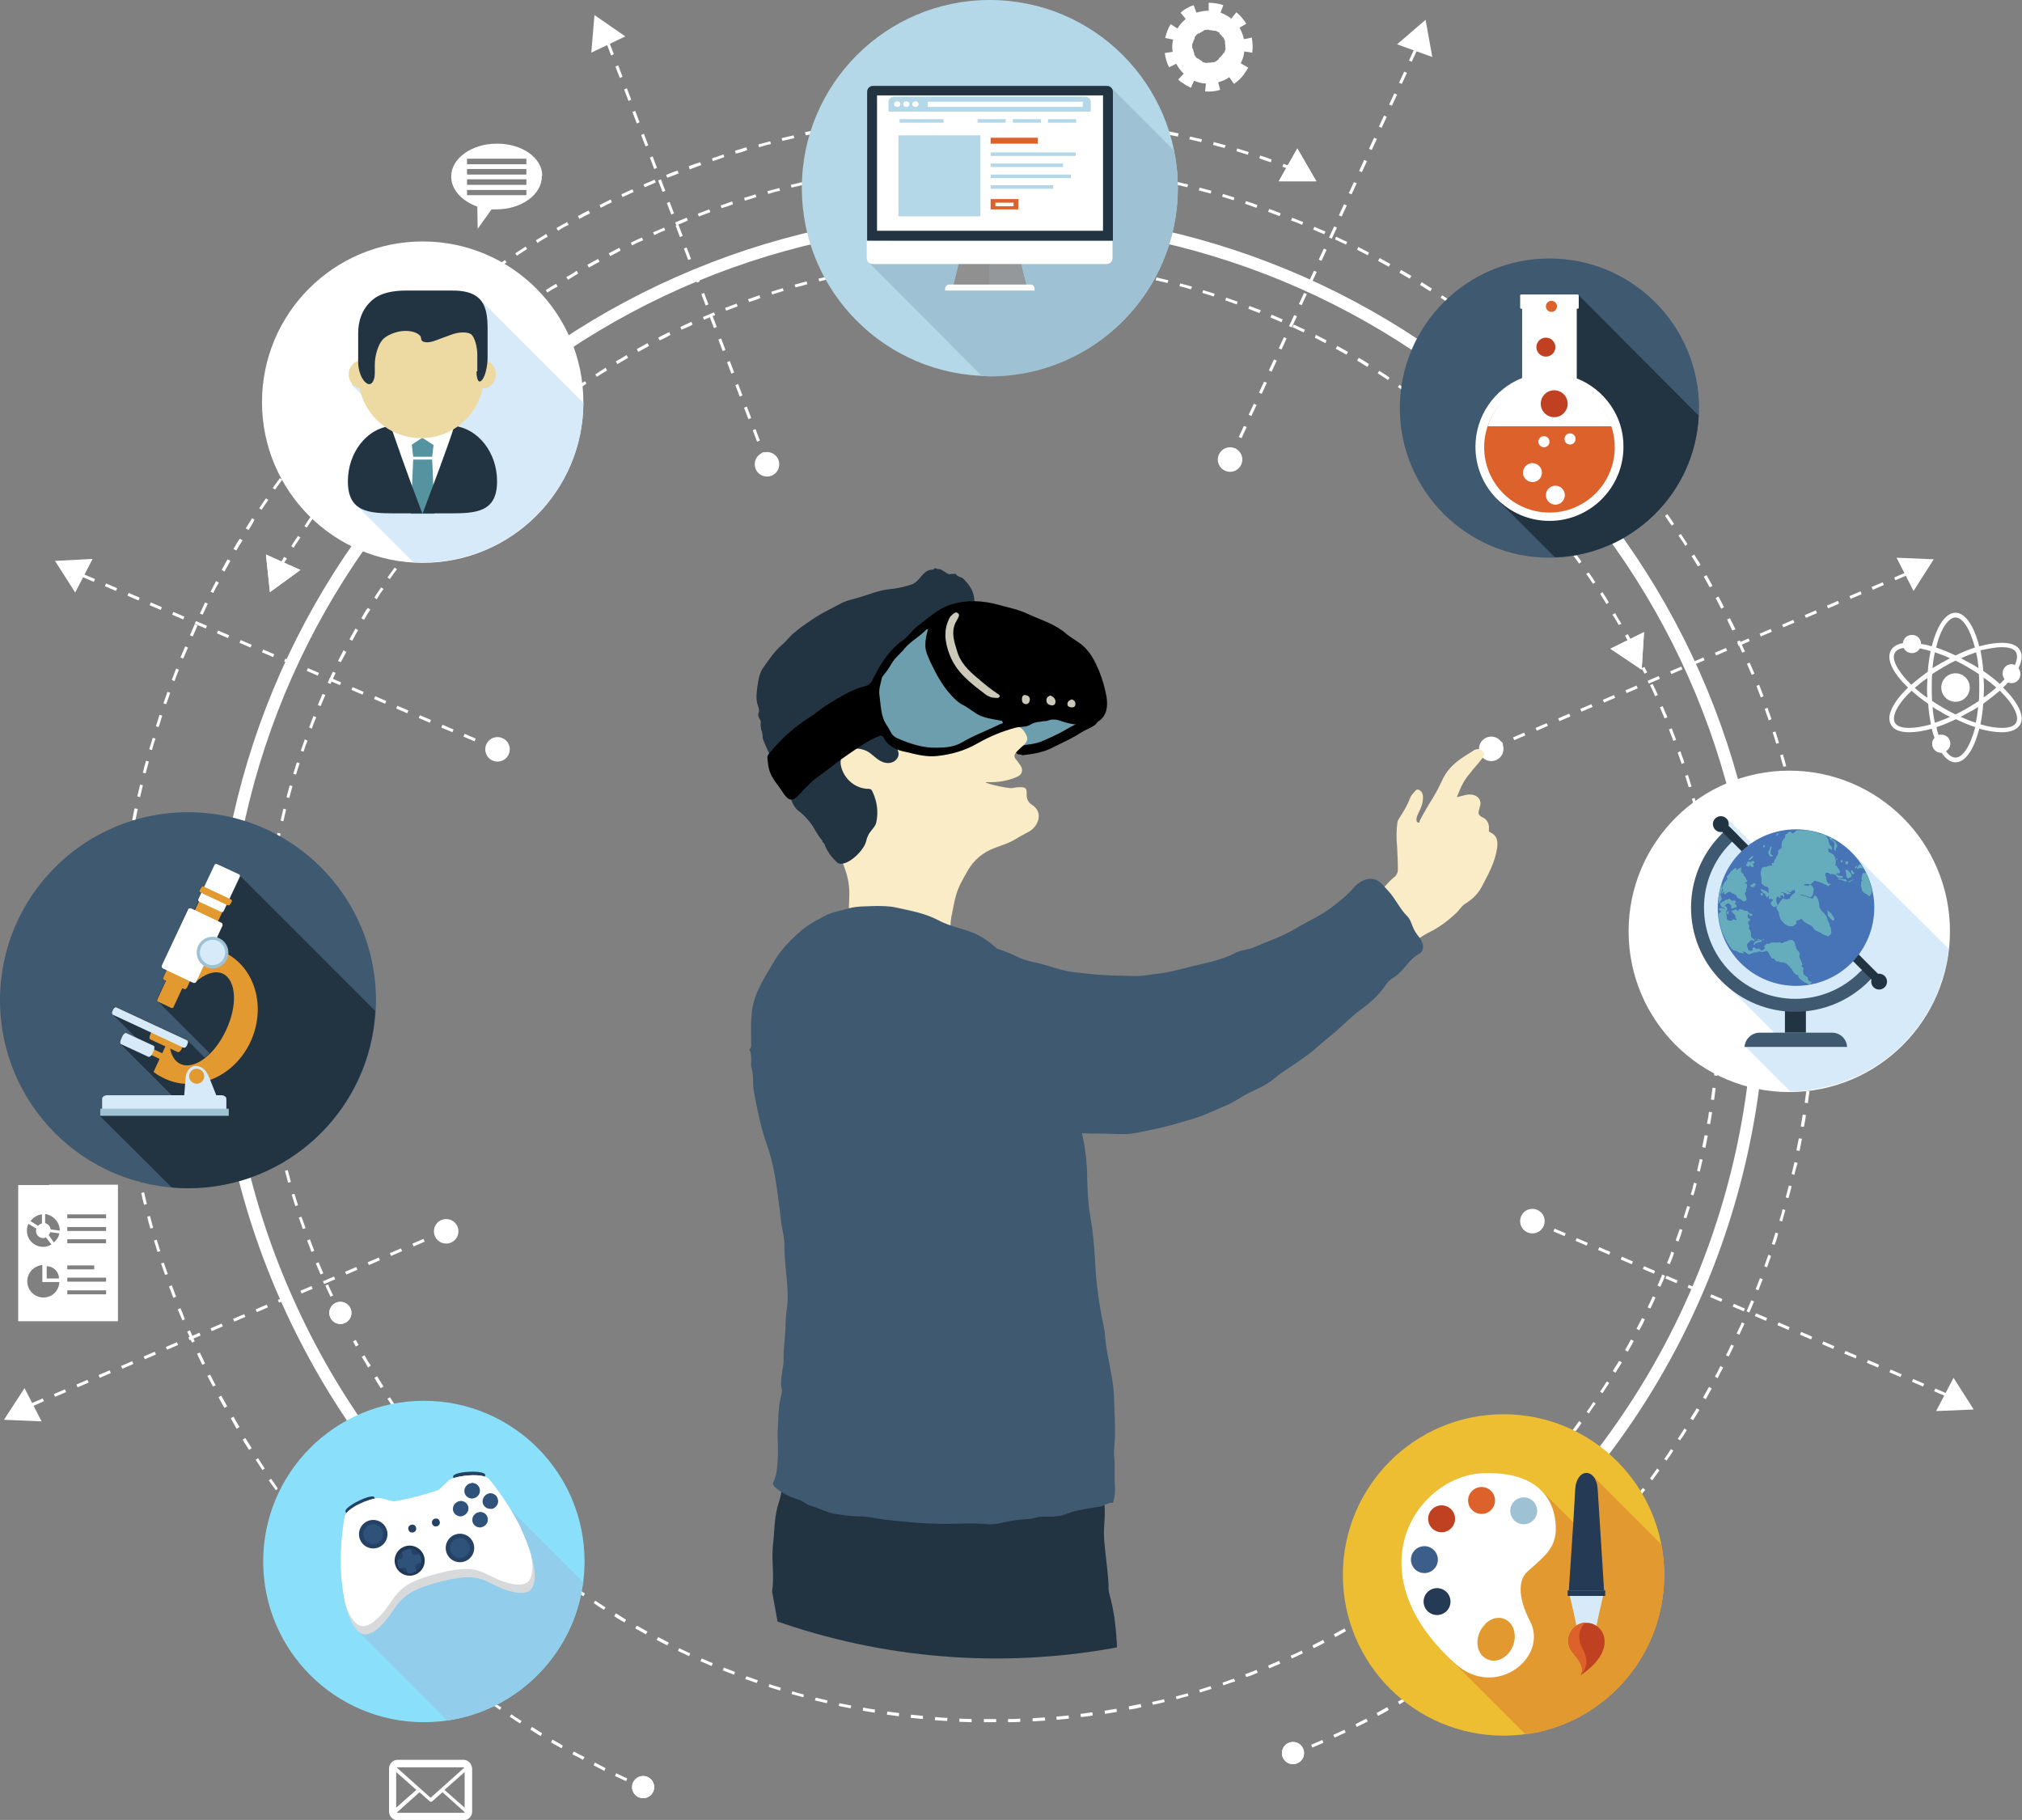 <?xml version="1.0" encoding="UTF-8"?> <!-- Generator: Adobe Illustrator 21.1.0, SVG Export Plug-In . SVG Version: 6.00 Build 0) --> <svg xmlns="http://www.w3.org/2000/svg" xmlns:xlink="http://www.w3.org/1999/xlink" version="1.1" id="Слой_1" x="0px" y="0px" viewBox="0 0 510.9 459.8" style="enable-background:new 0 0 510.9 459.8;" xml:space="preserve"><rect x="0" y="0" width="510.9" height="459.8" fill="#808080" stroke="none"/> <style type="text/css"> .st0{fill:#FFFFFF;} .st1{fill:#3F5970;} .st2{fill:#223341;} .st3{fill:#DD612A;} .st4{fill:#BF4121;} .st5{fill:#EDBE31;} .st6{fill:#E2992F;} .st7{fill:#9EC2D4;} .st8{fill:#3B5E8B;} .st9{fill:#253A54;} .st10{fill:#D7EAF9;} .st11{fill:#4674B7;} .st12{fill:#65ADBC;} .st13{fill:#8AE0FA;} .st14{fill:#93CDEC;} .st15{fill:#B4D8E7;} .st16{fill:#909090;} .st17{fill:#95989A;} .st18{fill:#5693A1;} .st19{fill:#EDDAA2;} .st20{clip-path:url(#SVGID_2_);} .st21{fill:#6C9EAE;} .st22{fill:#F9ECC6;} .st23{fill:#CDC9B9;} .st24{fill-rule:evenodd;clip-rule:evenodd;fill:#254264;} .st25{fill-rule:evenodd;clip-rule:evenodd;fill:#D8D9DA;} .st26{fill-rule:evenodd;clip-rule:evenodd;fill:#FFFFFF;} .st27{fill-rule:evenodd;clip-rule:evenodd;fill:#2E527A;} .st28{fill-rule:evenodd;clip-rule:evenodd;fill:#203856;} </style> <g> <g> <g> <path class="st0" d="M377,398.7l-2-2.3c43.3-36.8,68.1-90.4,68.1-147.1c0-51.5-20.1-100-56.5-136.4 c-36.4-36.4-84.9-56.5-136.4-56.5s-100,20.1-136.4,56.5c-36.4,36.4-56.5,84.9-56.5,136.4c0,27.7,5.7,54.3,17,79.3 c10.9,24.2,26.4,45.5,46.1,63.4l-2.1,2.3c-20-18.2-35.7-39.9-46.8-64.4c-11.5-25.4-17.3-52.5-17.3-80.6 c0-52.4,20.4-101.6,57.4-138.6s86.3-57.4,138.6-57.4s101.6,20.4,138.6,57.4c37,37,57.4,86.3,57.4,138.6 C446.1,306.9,420.9,361.4,377,398.7z"></path> </g> <g> <g> <path class="st0" d="M325.4,42.6c-0.5-0.2-1-0.3-1.4-0.5l0.3-0.7c0.5,0.2,1,0.3,1.4,0.5L325.4,42.6z"></path> </g> <g> <path class="st0" d="M158.2,450c-0.9-0.4-1.9-0.9-2.8-1.3l0.3-0.7c0.9,0.4,1.8,0.9,2.8,1.3L158.2,450z M152.7,447.4 c-0.9-0.5-1.8-0.9-2.7-1.4l0.3-0.7c0.9,0.5,1.8,0.9,2.7,1.4L152.7,447.4z M147.3,444.6c-0.9-0.5-1.8-1-2.7-1.4l0.4-0.7 c0.9,0.5,1.8,1,2.7,1.4L147.3,444.6z M141.9,441.7c-0.9-0.5-1.8-1-2.7-1.5l0.4-0.7c0.9,0.5,1.8,1,2.6,1.5L141.9,441.7z M136.6,438.6c-0.9-0.5-1.7-1.1-2.6-1.6l0.4-0.7c0.9,0.5,1.7,1.1,2.6,1.6L136.6,438.6z M131.4,435.4c-0.9-0.5-1.7-1.1-2.6-1.7 l0.4-0.6c0.8,0.6,1.7,1.1,2.6,1.7L131.4,435.4z M126.3,432c-0.8-0.6-1.7-1.2-2.5-1.7l0.4-0.6c0.8,0.6,1.7,1.2,2.5,1.7L126.3,432 z M121.3,428.5c-0.8-0.6-1.7-1.2-2.5-1.8l0.5-0.6c0.8,0.6,1.6,1.2,2.5,1.8L121.3,428.5z M116.4,424.8c-0.8-0.6-1.6-1.2-2.4-1.9 l0.5-0.6c0.8,0.6,1.6,1.3,2.4,1.9L116.4,424.8z M111.5,421.1c-0.8-0.6-1.6-1.3-2.4-1.9l0.5-0.6c0.8,0.7,1.6,1.3,2.4,1.9 L111.5,421.1z M106.8,417.1c-0.8-0.7-1.5-1.3-2.3-2l0.5-0.6c0.8,0.7,1.5,1.3,2.3,2L106.8,417.1z M102.2,413.1 c-0.8-0.7-1.5-1.4-2.3-2.1l0.5-0.6c0.7,0.7,1.5,1.4,2.3,2.1L102.2,413.1z M97.7,408.9c-0.7-0.7-1.5-1.4-2.2-2.1l0.5-0.5 c0.7,0.7,1.5,1.4,2.2,2.1L97.7,408.9z M93.4,404.6c-0.7-0.7-1.4-1.5-2.1-2.2l0.6-0.5c0.7,0.7,1.4,1.5,2.1,2.2L93.4,404.6z M89.1,400.2c-0.7-0.7-1.4-1.5-2.1-2.2l0.6-0.5c0.7,0.8,1.4,1.5,2.1,2.2L89.1,400.2z M85,395.7c-0.7-0.8-1.4-1.5-2-2.3l0.6-0.5 c0.7,0.8,1.3,1.5,2,2.3L85,395.7z M81,391.1c-0.7-0.8-1.3-1.6-2-2.4l0.6-0.5c0.6,0.8,1.3,1.6,1.9,2.4L81,391.1z M77.1,386.3 c-0.6-0.8-1.3-1.6-1.9-2.4l0.6-0.5c0.6,0.8,1.2,1.6,1.9,2.4L77.1,386.3z M73.3,381.4c-0.6-0.8-1.2-1.6-1.8-2.5l0.6-0.5 c0.6,0.8,1.2,1.6,1.8,2.5L73.3,381.4z M69.7,376.5c-0.6-0.8-1.2-1.7-1.8-2.5l0.6-0.4c0.6,0.8,1.2,1.7,1.7,2.5L69.7,376.5z M66.3,371.4c-0.6-0.9-1.1-1.7-1.7-2.6l0.6-0.4c0.6,0.9,1.1,1.7,1.7,2.6L66.3,371.4z M62.9,366.3c-0.5-0.9-1.1-1.7-1.6-2.6 l0.7-0.4c0.5,0.9,1.1,1.7,1.6,2.6L62.9,366.3z M59.8,361c-0.5-0.9-1-1.8-1.5-2.7l0.7-0.4c0.5,0.9,1,1.8,1.5,2.6L59.8,361z M56.7,355.7c-0.5-0.9-1-1.8-1.5-2.7l0.7-0.4c0.5,0.9,1,1.8,1.5,2.7L56.7,355.7z M53.8,350.3c-0.5-0.9-0.9-1.8-1.4-2.7l0.7-0.3 c0.5,0.9,0.9,1.8,1.4,2.7L53.8,350.3z M51.1,344.8c-0.4-0.9-0.9-1.8-1.3-2.8l0.7-0.3c0.4,0.9,0.9,1.8,1.3,2.8L51.1,344.8z M48.5,339.2c-0.4-0.9-0.8-1.9-1.2-2.8l0.7-0.3c0.4,0.9,0.8,1.9,1.2,2.8L48.5,339.2z M46.1,333.6c-0.4-0.9-0.8-1.9-1.2-2.8 l0.7-0.3c0.4,0.9,0.8,1.9,1.1,2.8L46.1,333.6z M43.8,327.9c-0.4-1-0.7-1.9-1.1-2.9l0.7-0.3c0.4,1,0.7,1.9,1.1,2.9L43.8,327.9z M41.7,322.1c-0.3-1-0.7-1.9-1-2.9l0.7-0.2c0.3,1,0.7,1.9,1,2.9L41.7,322.1z M39.8,316.3c-0.3-1-0.6-2-0.9-2.9l0.7-0.2 c0.3,1,0.6,2,0.9,2.9L39.8,316.3z M38,310.4c-0.3-1-0.6-2-0.8-3l0.7-0.2c0.3,1,0.5,2,0.8,3L38,310.4z M36.4,304.4 c-0.3-1-0.5-2-0.7-3l0.7-0.2c0.2,1,0.5,2,0.7,3L36.4,304.4z M34.9,298.5c-0.2-1-0.4-2-0.7-3l0.8-0.2c0.2,1,0.4,2,0.7,3 L34.9,298.5z M33.6,292.5c-0.2-1-0.4-2-0.6-3l0.8-0.1c0.2,1,0.4,2,0.6,3L33.6,292.5z M32.5,286.4c-0.2-1-0.3-2-0.5-3l0.8-0.1 c0.2,1,0.3,2,0.5,3L32.5,286.4z M31.6,280.4c-0.1-1-0.3-2-0.4-3l0.8-0.1c0.1,1,0.3,2,0.4,3L31.6,280.4z M30.8,274.3 c-0.1-1-0.2-2-0.3-3l0.8-0.1c0.1,1,0.2,2,0.3,3L30.8,274.3z M30.2,268.2c-0.1-1-0.2-2-0.2-3.1l0.8-0.1c0.1,1,0.2,2,0.2,3 L30.2,268.2z M29.8,262.1c-0.1-1-0.1-2-0.2-3.1l0.8,0c0,1,0.1,2,0.2,3L29.8,262.1z M29.5,256c0-1-0.1-2-0.1-3.1l0.8,0 c0,1,0,2,0.1,3.1L29.5,256z M29.4,249.8l0-0.6c0-0.8,0-1.7,0-2.5l0.8,0c0,0.8,0,1.7,0,2.5l0,0.6L29.4,249.8z M30.2,243.7l-0.8,0 c0-1,0.1-2,0.1-3.1l0.8,0C30.3,241.7,30.3,242.7,30.2,243.7z M30.5,237.6l-0.8,0c0.1-1,0.1-2,0.2-3.1l0.8,0.1 C30.6,235.6,30.5,236.6,30.5,237.6z M30.9,231.5l-0.8-0.1c0.1-1,0.2-2,0.3-3.1l0.8,0.1C31,229.5,31,230.5,30.9,231.5z M31.5,225.5l-0.8-0.1c0.1-1,0.2-2,0.3-3l0.8,0.1C31.7,223.4,31.6,224.4,31.5,225.5z M32.2,219.4l-0.8-0.1c0.1-1,0.3-2,0.4-3 l0.8,0.1C32.5,217.4,32.3,218.4,32.2,219.4z M33.1,213.4l-0.8-0.1c0.2-1,0.3-2,0.5-3l0.8,0.1C33.4,211.3,33.3,212.3,33.1,213.4z M34.2,207.3l-0.8-0.1c0.2-1,0.4-2,0.6-3l0.8,0.2C34.6,205.3,34.4,206.3,34.2,207.3z M35.4,201.4l-0.7-0.2c0.2-1,0.5-2,0.7-3 l0.7,0.2C35.9,199.4,35.6,200.4,35.4,201.4z M36.8,195.4l-0.7-0.2c0.2-1,0.5-2,0.8-3l0.7,0.2C37.3,193.4,37.1,194.4,36.8,195.4z M38.4,189.5l-0.7-0.2c0.3-1,0.6-2,0.9-2.9l0.7,0.2C38.9,187.6,38.7,188.5,38.4,189.5z M40.1,183.7l-0.7-0.2 c0.3-1,0.6-1.9,0.9-2.9l0.7,0.2C40.7,181.7,40.4,182.7,40.1,183.7z M42,177.9l-0.7-0.2c0.3-1,0.7-1.9,1-2.9L43,175 C42.7,175.9,42.4,176.9,42,177.9z M44.1,172.1l-0.7-0.3c0.4-1,0.7-1.9,1.1-2.9l0.7,0.3C44.8,170.2,44.4,171.2,44.1,172.1z M46.3,166.4l-0.7-0.3c0.4-0.9,0.8-1.9,1.2-2.8l0.7,0.3C47.1,164.5,46.7,165.5,46.3,166.4z M48.7,160.8l-0.7-0.3 c0.4-0.9,0.8-1.9,1.2-2.8l0.7,0.3C49.5,159,49.1,159.9,48.7,160.8z M51.2,155.3l-0.7-0.3c0.4-0.9,0.9-1.8,1.3-2.8l0.7,0.3 C52.1,153.5,51.6,154.4,51.2,155.3z M53.9,149.8l-0.7-0.3c0.5-0.9,0.9-1.8,1.4-2.7l0.7,0.4C54.8,148,54.3,148.9,53.9,149.8z M56.7,144.4l-0.7-0.4c0.5-0.9,1-1.8,1.5-2.7l0.7,0.4C57.7,142.7,57.2,143.5,56.7,144.4z M59.7,139.1l-0.7-0.4 c0.5-0.9,1-1.8,1.6-2.6l0.7,0.4C60.7,137.4,60.2,138.2,59.7,139.1z M62.8,133.9l-0.7-0.4c0.5-0.9,1.1-1.7,1.6-2.6l0.6,0.4 C63.9,132.2,63.4,133,62.8,133.9z M66.1,128.8l-0.6-0.4c0.6-0.9,1.1-1.7,1.7-2.5l0.6,0.4C67.2,127.1,66.7,127.9,66.1,128.8z M69.5,123.7l-0.6-0.4c0.6-0.8,1.2-1.7,1.8-2.5l0.6,0.4C70.7,122,70.1,122.9,69.5,123.7z M73.1,118.7l-0.6-0.5 c0.6-0.8,1.2-1.6,1.8-2.4l0.6,0.5C74.3,117.1,73.7,117.9,73.1,118.7z M76.8,113.9l-0.6-0.5c0.6-0.8,1.3-1.6,1.9-2.4l0.6,0.5 C78,112.3,77.4,113.1,76.8,113.9z M80.6,109.1l-0.6-0.5c0.7-0.8,1.3-1.6,2-2.3l0.6,0.5C81.9,107.6,81.2,108.4,80.6,109.1z M84.5,104.5L84,104c0.7-0.8,1.3-1.5,2-2.3l0.6,0.5C85.9,103,85.2,103.7,84.5,104.5z M88.6,100l-0.6-0.5 c0.7-0.7,1.4-1.5,2.1-2.2l0.6,0.5C90,98.5,89.3,99.2,88.6,100z M92.8,95.5L92.3,95c0.7-0.7,1.4-1.5,2.2-2.2l0.5,0.5 C94.3,94.1,93.5,94.8,92.8,95.5z M97.2,91.2l-0.5-0.6c0.7-0.7,1.5-1.4,2.2-2.1l0.5,0.6C98.6,89.8,97.9,90.5,97.2,91.2z M101.6,87l-0.5-0.6c0.8-0.7,1.5-1.4,2.3-2.1l0.5,0.6C103.1,85.7,102.4,86.3,101.6,87z M106.2,83l-0.5-0.6 c0.8-0.7,1.5-1.3,2.3-2l0.5,0.6C107.7,81.6,106.9,82.3,106.2,83z M110.8,79l-0.5-0.6c0.8-0.6,1.6-1.3,2.4-1.9l0.5,0.6 C112.4,77.8,111.6,78.4,110.8,79z M115.6,75.2l-0.5-0.6c0.8-0.6,1.6-1.2,2.4-1.9l0.5,0.6C117.2,74,116.4,74.6,115.6,75.2z M120.5,71.6l-0.5-0.6c0.8-0.6,1.7-1.2,2.5-1.8l0.4,0.6C122.2,70.4,121.3,71,120.5,71.6z M125.5,68l-0.4-0.6 c0.8-0.6,1.7-1.2,2.5-1.7l0.4,0.6C127.2,66.9,126.3,67.4,125.5,68z M130.6,64.6l-0.4-0.6c0.9-0.6,1.7-1.1,2.6-1.7l0.4,0.6 C132.3,63.5,131.4,64.1,130.6,64.6z M135.8,61.4l-0.4-0.7c0.9-0.5,1.8-1.1,2.6-1.6l0.4,0.7C137.5,60.3,136.6,60.8,135.8,61.4z M141,58.3l-0.4-0.7c0.9-0.5,1.8-1,2.7-1.5l0.4,0.7C142.8,57.2,141.9,57.7,141,58.3z M146.4,55.3l-0.4-0.7 c0.9-0.5,1.8-1,2.7-1.4l0.4,0.7C148.2,54.3,147.3,54.8,146.4,55.3z M151.8,52.5l-0.3-0.7c0.9-0.5,1.8-0.9,2.8-1.4l0.3,0.7 C153.6,51.6,152.7,52,151.8,52.5z M157.3,49.8l-0.3-0.7c0.9-0.4,1.9-0.9,2.8-1.3l0.3,0.7C159.2,48.9,158.2,49.4,157.3,49.8z M162.9,47.3l-0.3-0.7c0.9-0.4,1.9-0.8,2.8-1.2l0.3,0.7C164.8,46.5,163.8,46.9,162.9,47.3z M168.6,44.9l-0.3-0.7 c1-0.4,1.9-0.8,2.9-1.1l0.3,0.7C170.5,44.2,169.5,44.6,168.6,44.9z M174.3,42.8L174,42c1-0.4,1.9-0.7,2.9-1l0.3,0.7 C176.2,42.1,175.2,42.4,174.3,42.8z M321.1,41c-1-0.3-1.9-0.6-2.9-1l0.2-0.7c1,0.3,1.9,0.6,2.9,1L321.1,41z M180.1,40.7 l-0.2-0.7c1-0.3,1.9-0.6,2.9-1l0.2,0.7C182,40.1,181,40.4,180.1,40.7z M315.3,39.1c-1-0.3-1.9-0.6-2.9-0.9l0.2-0.7 c1,0.3,2,0.6,2.9,0.9L315.3,39.1z M185.9,38.8l-0.2-0.7c1-0.3,2-0.6,2.9-0.9l0.2,0.7C187.9,38.3,186.9,38.6,185.9,38.8z M309.4,37.4c-1-0.3-2-0.5-2.9-0.8l0.2-0.7c1,0.3,2,0.5,3,0.8L309.4,37.4z M191.8,37.2l-0.2-0.7c1-0.3,2-0.5,3-0.8l0.2,0.7 C193.7,36.6,192.8,36.9,191.8,37.2z M303.5,35.9c-1-0.2-2-0.5-3-0.7l0.2-0.7c1,0.2,2,0.5,3,0.7L303.5,35.9z M197.7,35.6 l-0.2-0.7c1-0.2,2-0.5,3-0.7l0.2,0.7C199.7,35.1,198.7,35.4,197.7,35.6z M297.6,34.5c-1-0.2-2-0.4-3-0.6l0.2-0.8 c1,0.2,2,0.4,3,0.6L297.6,34.5z M203.6,34.2l-0.2-0.8c1-0.2,2-0.4,3-0.6l0.2,0.8C205.6,33.8,204.6,34,203.6,34.2z M291.6,33.2 c-1-0.2-2-0.4-3-0.6l0.1-0.8c1,0.2,2,0.4,3,0.6L291.6,33.2z M209.6,33l-0.1-0.8c1-0.2,2-0.4,3-0.5l0.1,0.8 C211.6,32.7,210.6,32.9,209.6,33z M285.6,32.2c-1-0.2-2-0.3-3-0.5l0.1-0.8c1,0.1,2,0.3,3,0.5L285.6,32.2z M215.6,32l-0.1-0.8 c1-0.2,2-0.3,3-0.5l0.1,0.8C217.7,31.7,216.7,31.9,215.6,32z M279.5,31.3c-1-0.1-2-0.3-3-0.4l0.1-0.8c1,0.1,2,0.2,3,0.4 L279.5,31.3z M221.7,31.1l-0.1-0.8c1-0.1,2-0.3,3-0.4l0.1,0.8C223.7,30.9,222.7,31,221.7,31.1z M273.5,30.6c-1-0.1-2-0.2-3-0.3 l0.1-0.8c1,0.1,2,0.2,3,0.3L273.5,30.6z M227.8,30.5l-0.1-0.8c1-0.1,2-0.2,3.1-0.3l0.1,0.8C229.8,30.3,228.8,30.3,227.8,30.5z M267.4,30c-1-0.1-2-0.2-3-0.2l0-0.8c1,0.1,2,0.1,3.1,0.2L267.4,30z M233.8,29.9l-0.1-0.8c1-0.1,2-0.1,3.1-0.2l0,0.8 C235.9,29.8,234.9,29.8,233.8,29.9z M261.3,29.6c-1-0.1-2-0.1-3-0.1l0-0.8c1,0,2,0.1,3.1,0.1L261.3,29.6z M239.9,29.6l0-0.8 c1,0,2-0.1,3.1-0.1l0,0.8C242,29.5,241,29.5,239.9,29.6z M255.2,29.4c-1,0-2,0-3.1,0l0-0.8c1,0,2,0,3.1,0L255.2,29.4z M246,29.4 l0-0.8c1,0,2,0,3.1,0l0,0.8C248.1,29.3,247.1,29.3,246,29.4z"></path> </g> <g> <path class="st0" d="M162.5,451.9c-0.5-0.2-0.9-0.4-1.4-0.6l0.3-0.7c0.5,0.2,0.9,0.4,1.4,0.6L162.5,451.9z"></path> </g> </g> <g> <g> <path class="st0" d="M411.3,161.9c-0.2-0.4-0.5-0.9-0.7-1.3l0.7-0.4c0.2,0.4,0.5,0.9,0.7,1.3L411.3,161.9z"></path> </g> <g> <path class="st0" d="M83.5,327.6c-0.4-0.9-0.9-1.9-1.3-2.8l0.7-0.3c0.4,0.9,0.8,1.9,1.3,2.8L83.5,327.6z M81,322 c-0.4-0.9-0.8-1.9-1.2-2.8l0.7-0.3c0.4,0.9,0.8,1.9,1.2,2.8L81,322z M78.7,316.3c-0.4-1-0.7-1.9-1.1-2.9l0.7-0.3 c0.4,1,0.7,1.9,1.1,2.9L78.7,316.3z M76.5,310.5c-0.3-1-0.7-1.9-1-2.9l0.7-0.2c0.3,1,0.7,1.9,1,2.9L76.5,310.5z M74.6,304.7 c-0.3-1-0.6-2-0.9-2.9l0.7-0.2c0.3,1,0.6,2,0.9,2.9L74.6,304.7z M72.8,298.8c-0.3-1-0.5-2-0.8-3l0.7-0.2c0.3,1,0.5,2,0.8,3 L72.8,298.8z M71.3,292.8c-0.2-1-0.5-2-0.7-3l0.7-0.2c0.2,1,0.5,2,0.7,3L71.3,292.8z M69.9,286.8c-0.2-1-0.4-2-0.6-3l0.8-0.1 c0.2,1,0.4,2,0.6,3L69.9,286.8z M68.8,280.7c-0.2-1-0.3-2-0.5-3l0.8-0.1c0.2,1,0.3,2,0.5,3L68.8,280.7z M67.8,274.6 c-0.1-1-0.3-2-0.4-3.1l0.8-0.1c0.1,1,0.3,2,0.4,3L67.8,274.6z M67.1,268.5c-0.1-1-0.2-2-0.3-3.1l0.8-0.1c0.1,1,0.2,2,0.3,3.1 L67.1,268.5z M66.5,262.4c-0.1-1-0.1-2-0.2-3.1l0.8,0c0.1,1,0.1,2,0.2,3.1L66.5,262.4z M66.2,256.2c0-1-0.1-2.1-0.1-3.1l0.8,0 c0,1,0.1,2,0.1,3.1L66.2,256.2z M66.1,250.1l0-0.8c0-0.8,0-1.5,0-2.3l0.8,0c0,0.8,0,1.5,0,2.3l0,0.8L66.1,250.1z M66.9,243.9 l-0.8,0c0-1,0.1-2.1,0.1-3.1l0.8,0C67,241.9,66.9,242.9,66.9,243.9z M67.2,237.8l-0.8,0c0.1-1,0.1-2,0.2-3.1l0.8,0.1 C67.3,235.8,67.3,236.8,67.2,237.8z M67.7,231.7l-0.8-0.1c0.1-1,0.2-2,0.3-3.1l0.8,0.1C67.9,229.7,67.8,230.7,67.7,231.7z M68.4,225.6l-0.8-0.1c0.1-1,0.3-2,0.4-3l0.8,0.1C68.6,223.6,68.5,224.6,68.4,225.6z M69.2,219.6l-0.8-0.1c0.2-1,0.3-2,0.5-3 l0.8,0.1C69.6,217.5,69.4,218.5,69.2,219.6z M70.3,213.5l-0.8-0.1c0.2-1,0.4-2,0.6-3l0.8,0.2C70.7,211.5,70.5,212.5,70.3,213.5z M71.6,207.5l-0.7-0.2c0.2-1,0.5-2,0.7-3l0.7,0.2C72.1,205.5,71.8,206.5,71.6,207.5z M73.1,201.6l-0.7-0.2c0.3-1,0.5-2,0.8-3 l0.7,0.2C73.6,199.6,73.4,200.6,73.1,201.6z M74.8,195.7l-0.7-0.2c0.3-1,0.6-2,0.9-2.9l0.7,0.2 C75.4,193.7,75.1,194.7,74.8,195.7z M76.7,189.9l-0.7-0.2c0.3-1,0.7-1.9,1-2.9l0.7,0.3C77.4,187.9,77,188.9,76.7,189.9z M78.8,184.1l-0.7-0.3c0.4-1,0.7-1.9,1.1-2.9l0.7,0.3C79.5,182.2,79.1,183.1,78.8,184.1z M81,178.4l-0.7-0.3 c0.4-0.9,0.8-1.9,1.2-2.8l0.7,0.3C81.8,176.5,81.4,177.5,81,178.4z M83.5,172.8l-0.7-0.3c0.4-0.9,0.9-1.9,1.3-2.8l0.7,0.3 C84.4,171,83.9,171.9,83.5,172.8z M86.1,167.3l-0.7-0.3c0.5-0.9,0.9-1.8,1.4-2.7l0.7,0.4C87.1,165.5,86.6,166.4,86.1,167.3z M89,161.9l-0.7-0.4c0.5-0.9,1-1.8,1.5-2.7l0.7,0.4C89.9,160.1,89.5,161,89,161.9z M409,157.9c-0.5-0.9-1-1.8-1.6-2.6l0.7-0.4 c0.5,0.9,1,1.8,1.6,2.7L409,157.9z M92,156.6l-0.7-0.4c0.5-0.9,1-1.8,1.6-2.6l0.7,0.4C93,154.8,92.5,155.7,92,156.6z M405.9,152.6c-0.5-0.9-1.1-1.7-1.6-2.6l0.6-0.4c0.6,0.9,1.1,1.7,1.6,2.6L405.9,152.6z M95.2,151.4l-0.6-0.4 c0.5-0.9,1.1-1.7,1.7-2.6l0.6,0.4C96.3,149.6,95.7,150.5,95.2,151.4z M402.5,147.5c-0.6-0.9-1.1-1.7-1.7-2.5l0.6-0.4 c0.6,0.8,1.2,1.7,1.7,2.5L402.5,147.5z M98.5,146.3l-0.6-0.4c0.6-0.8,1.2-1.7,1.8-2.5l0.6,0.4C99.7,144.6,99.1,145.4,98.5,146.3 z M399,142.4c-0.6-0.8-1.2-1.7-1.8-2.5l0.6-0.5c0.6,0.8,1.2,1.7,1.8,2.5L399,142.4z M102,141.3l-0.6-0.5 c0.6-0.8,1.2-1.6,1.8-2.5l0.6,0.5C103.3,139.6,102.6,140.4,102,141.3z M395.4,137.5c-0.6-0.8-1.3-1.6-1.9-2.4l0.6-0.5 c0.6,0.8,1.3,1.6,1.9,2.4L395.4,137.5z M105.7,136.4l-0.6-0.5c0.6-0.8,1.3-1.6,1.9-2.4l0.6,0.5 C107,134.8,106.4,135.6,105.7,136.4z M391.6,132.7c-0.7-0.8-1.3-1.6-2-2.3l0.6-0.5c0.7,0.8,1.3,1.6,2,2.4L391.6,132.7z M109.6,131.6l-0.6-0.5c0.7-0.8,1.3-1.6,2-2.3l0.6,0.5C110.9,130.1,110.2,130.8,109.6,131.6z M387.6,128.1 c-0.7-0.8-1.4-1.5-2-2.3l0.6-0.5c0.7,0.8,1.4,1.5,2.1,2.3L387.6,128.1z M113.6,127l-0.6-0.5c0.7-0.8,1.4-1.5,2.1-2.3l0.6,0.5 C115,125.5,114.3,126.2,113.6,127z M383.5,123.5c-0.7-0.7-1.4-1.5-2.1-2.2l0.5-0.5c0.7,0.7,1.4,1.5,2.1,2.2L383.5,123.5z M117.8,122.5l-0.6-0.5c0.7-0.7,1.4-1.5,2.1-2.2l0.5,0.5C119.2,121,118.5,121.8,117.8,122.5z M379.2,119.1 c-0.7-0.7-1.5-1.4-2.2-2.1l0.5-0.6c0.7,0.7,1.5,1.4,2.2,2.1L379.2,119.1z M122.1,118.1l-0.5-0.5c0.7-0.7,1.5-1.4,2.2-2.1 l0.5,0.6C123.5,116.7,122.8,117.4,122.1,118.1z M374.8,114.9c-0.7-0.7-1.5-1.4-2.3-2.1l0.5-0.6c0.8,0.7,1.5,1.4,2.3,2.1 L374.8,114.9z M126.5,113.9l-0.5-0.6c0.8-0.7,1.5-1.4,2.3-2.1l0.5,0.6C128,112.6,127.3,113.2,126.5,113.9z M370.2,110.8 c-0.8-0.7-1.5-1.3-2.3-2l0.5-0.6c0.8,0.7,1.6,1.3,2.3,2L370.2,110.8z M131.1,109.9l-0.5-0.6c0.8-0.7,1.6-1.3,2.4-2l0.5,0.6 C132.7,108.6,131.9,109.2,131.1,109.9z M365.5,106.9c-0.8-0.6-1.6-1.3-2.4-1.9l0.5-0.6c0.8,0.6,1.6,1.3,2.4,1.9L365.5,106.9z M135.9,106l-0.5-0.6c0.8-0.6,1.6-1.3,2.4-1.9l0.5,0.6C137.5,104.7,136.7,105.3,135.9,106z M360.7,103.1 c-0.8-0.6-1.6-1.2-2.5-1.8l0.5-0.6c0.8,0.6,1.7,1.2,2.5,1.8L360.7,103.1z M140.7,102.2l-0.5-0.6c0.8-0.6,1.7-1.2,2.5-1.8 l0.4,0.6C142.4,101,141.5,101.6,140.7,102.2z M355.7,99.5c-0.8-0.6-1.7-1.2-2.5-1.7l0.4-0.6c0.8,0.6,1.7,1.2,2.5,1.8L355.7,99.5 z M145.7,98.6l-0.4-0.6c0.8-0.6,1.7-1.2,2.5-1.7l0.4,0.6C147.4,97.5,146.5,98.1,145.7,98.6z M350.7,96c-0.9-0.6-1.7-1.1-2.6-1.7 l0.4-0.6c0.9,0.5,1.7,1.1,2.6,1.7L350.7,96z M150.8,95.2l-0.4-0.6c0.9-0.6,1.7-1.1,2.6-1.7l0.4,0.7 C152.5,94.1,151.6,94.7,150.8,95.2z M345.5,92.7c-0.9-0.5-1.7-1.1-2.6-1.6l0.4-0.7c0.9,0.5,1.8,1,2.6,1.6L345.5,92.7z M156,92 l-0.4-0.7c0.9-0.5,1.8-1,2.7-1.6l0.4,0.7C157.8,90.9,156.9,91.5,156,92z M340.2,89.6c-0.9-0.5-1.8-1-2.7-1.5l0.4-0.7 c0.9,0.5,1.8,1,2.7,1.5L340.2,89.6z M161.3,88.9l-0.4-0.7c0.9-0.5,1.8-1,2.7-1.5l0.4,0.7C163.1,87.9,162.2,88.4,161.3,88.9z M334.9,86.7c-0.9-0.5-1.8-0.9-2.7-1.4l0.3-0.7c0.9,0.5,1.8,0.9,2.7,1.4L334.9,86.7z M166.7,86l-0.4-0.7 c0.9-0.5,1.8-0.9,2.8-1.4l0.3,0.7C168.6,85.1,167.6,85.6,166.7,86z M329.4,84c-0.9-0.4-1.8-0.9-2.8-1.3l0.3-0.7 c0.9,0.4,1.9,0.9,2.8,1.3L329.4,84z M172.2,83.3l-0.3-0.7c0.9-0.4,1.9-0.9,2.8-1.3L175,82C174.1,82.5,173.2,82.9,172.2,83.3z M323.8,81.4c-0.9-0.4-1.9-0.8-2.8-1.2l0.3-0.7c0.9,0.4,1.9,0.8,2.8,1.2L323.8,81.4z M177.9,80.8l-0.3-0.7 c0.9-0.4,1.9-0.8,2.8-1.2l0.3,0.7C179.7,80,178.8,80.4,177.9,80.8z M318.2,79.1c-0.9-0.4-1.9-0.7-2.8-1.1l0.3-0.7 c1,0.4,1.9,0.7,2.9,1.1L318.2,79.1z M183.5,78.5l-0.3-0.7c1-0.4,1.9-0.7,2.9-1.1l0.3,0.7C185.5,77.7,184.5,78.1,183.5,78.5z M312.5,76.9c-1-0.3-1.9-0.7-2.9-1l0.2-0.7c1,0.3,1.9,0.7,2.9,1L312.5,76.9z M189.3,76.3l-0.3-0.7c1-0.3,1.9-0.7,2.9-1l0.2,0.7 C191.2,75.7,190.3,76,189.3,76.3z M306.7,74.9c-1-0.3-1.9-0.6-2.9-0.9l0.2-0.7c1,0.3,2,0.6,2.9,0.9L306.7,74.9z M195.1,74.4 l-0.2-0.7c1-0.3,2-0.6,2.9-0.9l0.2,0.7C197.1,73.8,196.1,74.1,195.1,74.4z M300.9,73.1c-1-0.3-2-0.6-2.9-0.8l0.2-0.7 c1,0.3,2,0.5,3,0.8L300.9,73.1z M201,72.6l-0.2-0.7c1-0.3,2-0.5,3-0.8l0.2,0.7C203,72.1,202,72.4,201,72.6z M295,71.5 c-1-0.2-2-0.5-3-0.7l0.2-0.7c1,0.2,2,0.5,3,0.7L295,71.5z M207,71.1l-0.2-0.7c1-0.2,2-0.5,3-0.7l0.2,0.7 C208.9,70.6,207.9,70.9,207,71.1z M289,70.1c-1-0.2-2-0.4-3-0.6l0.1-0.8c1,0.2,2,0.4,3,0.6L289,70.1z M212.9,69.8l-0.2-0.8 c1-0.2,2-0.4,3-0.6l0.1,0.8C214.9,69.4,213.9,69.6,212.9,69.8z M283,68.9c-1-0.2-2-0.4-3-0.5l0.1-0.8c1,0.2,2,0.3,3,0.5 L283,68.9z M219,68.6l-0.1-0.8c1-0.2,2-0.3,3-0.5l0.1,0.8C221,68.3,220,68.5,219,68.6z M276.9,67.9c-1-0.1-2-0.3-3-0.4l0.1-0.8 c1,0.1,2,0.3,3,0.4L276.9,67.9z M225,67.7l-0.1-0.8c1-0.1,2-0.3,3.1-0.4l0.1,0.8C227,67.4,226,67.6,225,67.7z M270.9,67.2 c-1-0.1-2-0.2-3-0.3l0.1-0.8c1,0.1,2,0.2,3.1,0.3L270.9,67.2z M231.1,67l-0.1-0.8c1-0.1,2-0.2,3.1-0.3l0.1,0.8 C233.1,66.8,232.1,66.9,231.1,67z M264.8,66.6c-1-0.1-2-0.2-3.1-0.2l0-0.8c1,0.1,2,0.1,3.1,0.2L264.8,66.6z M237.2,66.4 l-0.1-0.8c1-0.1,2-0.1,3.1-0.2l0,0.8C239.2,66.3,238.2,66.4,237.2,66.4z M258.6,66.2c-1,0-2-0.1-3.1-0.1l0-0.8 c1,0,2.1,0.1,3.1,0.1L258.6,66.2z M243.3,66.1l0-0.8c1,0,2-0.1,3.1-0.1l0,0.8C245.4,66.1,244.3,66.1,243.3,66.1z M252.5,66 c-0.8,0-1.6,0-2.4,0l-0.7,0l0-0.8l0.7,0c0.8,0,1.6,0,2.4,0L252.5,66z"></path> </g> <g> <path class="st0" d="M85.6,331.9c-0.2-0.5-0.5-0.9-0.7-1.4l0.7-0.3c0.2,0.5,0.5,0.9,0.7,1.4L85.6,331.9z"></path> </g> </g> <g> <g> <path class="st0" d="M327.3,443.2l-0.3-0.7c0.5-0.2,0.9-0.4,1.4-0.6l0.3,0.7C328.3,442.8,327.8,443,327.3,443.2z"></path> </g> <g> <path class="st0" d="M331.6,441.5l-0.3-0.7c0.9-0.4,1.9-0.8,2.8-1.2l0.3,0.7C333.5,440.7,332.5,441.1,331.6,441.5z M337.2,439 l-0.3-0.7c0.9-0.4,1.9-0.9,2.8-1.3l0.3,0.7C339.1,438.1,338.1,438.6,337.2,439z M342.8,436.3l-0.3-0.7c0.9-0.5,1.8-0.9,2.7-1.4 l0.4,0.7C344.6,435.4,343.7,435.9,342.8,436.3z M348.2,433.5l-0.4-0.7c0.9-0.5,1.8-1,2.7-1.5l0.4,0.7 C350,432.6,349.1,433,348.2,433.5z M353.6,430.6l-0.4-0.7c0.9-0.5,1.8-1,2.6-1.5l0.4,0.7C355.4,429.5,354.5,430,353.6,430.6z M358.9,427.4l-0.4-0.7c0.9-0.5,1.7-1.1,2.6-1.6l0.4,0.6C360.6,426.3,359.8,426.9,358.9,427.4z M364.1,424.1l-0.4-0.6 c0.9-0.6,1.7-1.1,2.6-1.7l0.4,0.6C365.8,423,364.9,423.6,364.1,424.1z M369.2,420.7l-0.4-0.6c0.8-0.6,1.7-1.2,2.5-1.8l0.4,0.6 C370.9,419.5,370,420.1,369.2,420.7z M374.2,417.1l-0.5-0.6c0.8-0.6,1.6-1.2,2.4-1.8l0.5,0.6C375.8,415.9,375,416.5,374.2,417.1 z M379.1,413.4l-0.5-0.6c0.8-0.6,1.6-1.3,2.4-1.9l0.5,0.6C380.7,412.1,379.9,412.8,379.1,413.4z M383.8,409.5l-0.5-0.6 c0.8-0.7,1.6-1.3,2.3-2l0.5,0.6C385.4,408.2,384.6,408.9,383.8,409.5z M388.5,405.5L388,405c0.8-0.7,1.5-1.4,2.3-2l0.5,0.6 C390,404.2,389.2,404.8,388.5,405.5z M393,401.4l-0.5-0.6c0.7-0.7,1.5-1.4,2.2-2.1l0.5,0.6C394.5,400,393.8,400.7,393,401.4z M397.4,397.1l-0.5-0.5c0.7-0.7,1.4-1.4,2.2-2.2l0.5,0.5C398.9,395.7,398.1,396.4,397.4,397.1z M401.7,392.7l-0.6-0.5 c0.7-0.7,1.4-1.5,2.1-2.2l0.6,0.5C403.1,391.2,402.4,392,401.7,392.7z M405.9,388.2l-0.6-0.5c0.7-0.8,1.4-1.5,2-2.3l0.6,0.5 C407.2,386.7,406.5,387.4,405.9,388.2z M409.9,383.6l-0.6-0.5c0.7-0.8,1.3-1.6,2-2.4l0.6,0.5C411.2,382,410.5,382.8,409.9,383.6 z M413.8,378.8l-0.6-0.5c0.6-0.8,1.3-1.6,1.9-2.4l0.6,0.5C415,377.2,414.4,378,413.8,378.8z M417.5,374l-0.6-0.5 c0.6-0.8,1.2-1.6,1.8-2.5l0.6,0.5C418.7,372.3,418.1,373.1,417.5,374z M421.1,369l-0.6-0.4c0.6-0.8,1.2-1.7,1.7-2.5l0.6,0.4 C422.3,367.3,421.7,368.2,421.1,369z M424.5,363.9l-0.6-0.4c0.6-0.8,1.1-1.7,1.7-2.6l0.6,0.4 C425.7,362.2,425.1,363.1,424.5,363.9z M427.8,358.8l-0.7-0.4c0.5-0.9,1.1-1.7,1.6-2.6l0.7,0.4 C428.9,357,428.4,357.9,427.8,358.8z M431,353.5l-0.7-0.4c0.5-0.9,1-1.8,1.5-2.7l0.7,0.4C432,351.7,431.5,352.6,431,353.5z M434,348.2l-0.7-0.4c0.5-0.9,1-1.8,1.4-2.7l0.7,0.4C434.9,346.4,434.4,347.3,434,348.2z M436.8,342.7l-0.7-0.3 c0.5-0.9,0.9-1.8,1.3-2.7l0.7,0.3C437.7,340.9,437.2,341.8,436.8,342.7z M439.5,337.2l-0.7-0.3c0.4-0.9,0.9-1.8,1.3-2.8l0.7,0.3 C440.3,335.4,439.9,336.3,439.5,337.2z M442,331.6l-0.7-0.3c0.4-0.9,0.8-1.9,1.2-2.8l0.7,0.3C442.8,329.7,442.4,330.7,442,331.6 z M444.3,326l-0.7-0.3c0.4-0.9,0.7-1.9,1.1-2.8l0.7,0.3C445,324.1,444.7,325,444.3,326z M446.5,320.2l-0.7-0.3 c0.3-1,0.7-1.9,1-2.9l0.7,0.3C447.1,318.3,446.8,319.3,446.5,320.2z M448.4,314.5l-0.7-0.2c0.3-1,0.6-1.9,0.9-2.9l0.7,0.2 C449.1,312.5,448.8,313.5,448.4,314.5z M450.3,308.6l-0.7-0.2c0.3-1,0.6-1.9,0.8-2.9l0.7,0.2 C450.8,306.7,450.6,307.6,450.3,308.6z M451.9,302.7l-0.7-0.2c0.3-1,0.5-2,0.8-3l0.7,0.2C452.4,300.7,452.2,301.7,451.9,302.7z M453.4,296.8l-0.7-0.2c0.2-1,0.5-2,0.7-3l0.8,0.2C453.9,294.8,453.6,295.8,453.4,296.8z M454.7,290.8l-0.8-0.2 c0.2-1,0.4-2,0.6-3l0.8,0.1C455.1,288.8,454.9,289.8,454.7,290.8z M455.8,284.7l-0.8-0.1c0.2-1,0.3-2,0.5-3l0.8,0.1 C456.2,282.7,456,283.7,455.8,284.7z M456.8,278.7l-0.8-0.1c0.1-1,0.3-2,0.4-3l0.8,0.1C457.1,276.6,456.9,277.7,456.8,278.7z M457.5,272.6l-0.8-0.1c0.1-1,0.2-2,0.3-3l0.8,0.1C457.8,270.5,457.7,271.6,457.5,272.6z M458.1,266.5l-0.8-0.1 c0.1-1,0.2-2,0.2-3l0.8,0.1C458.3,264.4,458.2,265.4,458.1,266.5z M458.5,260.3l-0.8,0c0.1-1,0.1-2,0.1-3.1l0.8,0 C458.6,258.3,458.6,259.3,458.5,260.3z M458.8,254.2l-0.8,0c0-1,0-2,0-3.1l0.8,0C458.8,252.2,458.8,253.2,458.8,254.2z M458.1,248.1c0-1,0-2,0-3.1l0.8,0c0,1,0,2,0,3.1L458.1,248.1z M457.9,242c0-1-0.1-2-0.1-3.1l0.8,0c0,1,0.1,2,0.1,3.1L457.9,242 z M457.6,235.9c-0.1-1-0.1-2-0.2-3l0.8-0.1c0.1,1,0.2,2,0.2,3.1L457.6,235.9z M457.2,229.8c-0.1-1-0.2-2-0.3-3l0.8-0.1 c0.1,1,0.2,2,0.3,3.1L457.2,229.8z M456.5,223.7c-0.1-1-0.3-2-0.4-3l0.8-0.1c0.1,1,0.3,2,0.4,3L456.5,223.7z M455.7,217.6 c-0.2-1-0.3-2-0.5-3l0.8-0.1c0.2,1,0.3,2,0.5,3L455.7,217.6z M454.7,211.6c-0.2-1-0.4-2-0.6-3l0.8-0.1c0.2,1,0.4,2,0.6,3 L454.7,211.6z M453.5,205.6c-0.2-1-0.4-2-0.7-3l0.7-0.2c0.2,1,0.4,2,0.7,3L453.5,205.6z M452.1,199.6c-0.2-1-0.5-2-0.7-3 l0.7-0.2c0.3,1,0.5,2,0.8,3L452.1,199.6z M450.6,193.7c-0.3-1-0.6-2-0.8-2.9l0.7-0.2c0.3,1,0.6,2,0.8,3L450.6,193.7z M448.8,187.9c-0.3-1-0.6-2-0.9-2.9l0.7-0.2c0.3,1,0.6,2,0.9,2.9L448.8,187.9z M446.9,182c-0.3-1-0.7-1.9-1-2.9l0.7-0.3 c0.3,1,0.7,1.9,1,2.9L446.9,182z M444.9,176.2c-0.4-1-0.7-1.9-1.1-2.9l0.7-0.3c0.4,1,0.7,1.9,1.1,2.9L444.9,176.2z M442.6,170.5 c-0.4-0.9-0.8-1.9-1.2-2.8l0.7-0.3c0.4,0.9,0.8,1.9,1.2,2.8L442.6,170.5z M440.2,164.9c-0.4-0.9-0.8-1.9-1.3-2.8l0.7-0.3 c0.4,0.9,0.9,1.9,1.3,2.8L440.2,164.9z M437.7,159.3c-0.4-0.9-0.9-1.8-1.3-2.8l0.7-0.3c0.5,0.9,0.9,1.8,1.4,2.8L437.7,159.3z M434.9,153.8c-0.5-0.9-0.9-1.8-1.4-2.7l0.7-0.4c0.5,0.9,1,1.8,1.4,2.7L434.9,153.8z M432,148.4c-0.5-0.9-1-1.8-1.5-2.7l0.7-0.4 c0.5,0.9,1,1.8,1.5,2.7L432,148.4z M429,143.1c-0.5-0.9-1.1-1.8-1.6-2.6l0.7-0.4c0.5,0.9,1.1,1.7,1.6,2.6L429,143.1z M74.2,138.4l-0.6-0.4c0.5-0.9,1.1-1.7,1.7-2.6l0.6,0.4C75.3,136.7,74.7,137.5,74.2,138.4z M425.8,137.9 c-0.5-0.9-1.1-1.7-1.7-2.6l0.6-0.4c0.6,0.9,1.1,1.7,1.7,2.6L425.8,137.9z M77.5,133.3l-0.6-0.4c0.6-0.8,1.1-1.7,1.7-2.5l0.6,0.4 C78.6,131.6,78.1,132.4,77.5,133.3z M422.4,132.8c-0.6-0.8-1.2-1.7-1.7-2.5l0.6-0.4c0.6,0.8,1.2,1.7,1.7,2.5L422.4,132.8z M81,128.3l-0.6-0.4c0.6-0.8,1.2-1.7,1.8-2.5l0.6,0.5C82.2,126.6,81.6,127.4,81,128.3z M418.9,127.8c-0.6-0.8-1.2-1.7-1.8-2.5 l0.6-0.5c0.6,0.8,1.2,1.6,1.8,2.5L418.9,127.8z M84.6,123.3l-0.6-0.5c0.6-0.8,1.2-1.6,1.9-2.4l0.6,0.5 C85.9,121.7,85.2,122.5,84.6,123.3z M415.2,122.9c-0.6-0.8-1.2-1.6-1.9-2.4l0.6-0.5c0.6,0.8,1.3,1.6,1.9,2.4L415.2,122.9z M88.4,118.5l-0.6-0.5c0.6-0.8,1.3-1.6,1.9-2.4l0.6,0.5C89.7,117,89,117.7,88.4,118.5z M411.5,118.1c-0.6-0.8-1.3-1.6-1.9-2.4 l0.6-0.5c0.7,0.8,1.3,1.6,2,2.4L411.5,118.1z M92.3,113.8l-0.6-0.5c0.7-0.8,1.3-1.5,2-2.3l0.6,0.5 C93.6,112.3,93,113.1,92.3,113.8z M407.5,113.4c-0.7-0.8-1.3-1.5-2-2.3l0.6-0.5c0.7,0.8,1.4,1.5,2,2.3L407.5,113.4z M96.4,109.3 l-0.6-0.5c0.7-0.8,1.4-1.5,2.1-2.3l0.6,0.5C97.7,107.8,97,108.5,96.4,109.3z M403.5,108.8c-0.7-0.8-1.4-1.5-2.1-2.2l0.6-0.5 c0.7,0.7,1.4,1.5,2.1,2.2L403.5,108.8z M100.5,104.8l-0.6-0.5c0.7-0.7,1.4-1.5,2.1-2.2l0.5,0.5 C102,103.3,101.2,104.1,100.5,104.8z M399.3,104.4c-0.7-0.7-1.4-1.5-2.1-2.2l0.5-0.5c0.7,0.7,1.4,1.5,2.2,2.2L399.3,104.4z M104.9,100.5l-0.5-0.5c0.7-0.7,1.5-1.4,2.2-2.1l0.5,0.6C106.3,99.1,105.6,99.8,104.9,100.5z M394.9,100 c-0.7-0.7-1.5-1.4-2.2-2.1l0.5-0.6c0.7,0.7,1.5,1.4,2.2,2.1L394.9,100z M109.3,96.3l-0.5-0.6c0.8-0.7,1.5-1.4,2.3-2.1l0.5,0.6 C110.8,94.9,110,95.6,109.3,96.3z M390.5,95.8c-0.8-0.7-1.5-1.4-2.3-2l0.5-0.6c0.8,0.7,1.5,1.4,2.3,2.1L390.5,95.8z M113.8,92.2 l-0.5-0.6c0.8-0.7,1.5-1.3,2.3-2l0.5,0.6C115.4,90.9,114.6,91.5,113.8,92.2z M385.9,91.8c-0.8-0.7-1.5-1.3-2.3-2l0.5-0.6 c0.8,0.7,1.6,1.3,2.3,2L385.9,91.8z M118.5,88.2l-0.5-0.6c0.8-0.6,1.6-1.3,2.4-1.9l0.5,0.6C120.1,87,119.3,87.6,118.5,88.2z M381.2,87.9c-0.8-0.6-1.6-1.3-2.4-1.9l0.5-0.6c0.8,0.6,1.6,1.3,2.4,1.9L381.2,87.9z M123.3,84.4l-0.5-0.6 c0.8-0.6,1.6-1.2,2.4-1.9l0.5,0.6C124.9,83.2,124.1,83.8,123.3,84.4z M376.4,84.1c-0.8-0.6-1.6-1.2-2.4-1.8l0.5-0.6 c0.8,0.6,1.6,1.2,2.4,1.8L376.4,84.1z M128.2,80.8l-0.5-0.6c0.8-0.6,1.7-1.2,2.5-1.8l0.4,0.6C129.9,79.6,129,80.2,128.2,80.8z M371.5,80.4c-0.8-0.6-1.7-1.2-2.5-1.8l0.4-0.6c0.8,0.6,1.7,1.2,2.5,1.8L371.5,80.4z M133.2,77.3l-0.4-0.6 c0.8-0.6,1.7-1.1,2.6-1.7l0.4,0.6C134.9,76.1,134.1,76.7,133.2,77.3z M366.5,76.9c-0.8-0.6-1.7-1.1-2.5-1.7l0.4-0.6 c0.9,0.6,1.7,1.1,2.5,1.7L366.5,76.9z M138.3,73.9l-0.4-0.6c0.9-0.6,1.7-1.1,2.6-1.6l0.4,0.7C140.1,72.8,139.2,73.3,138.3,73.9z M361.4,73.6c-0.9-0.5-1.7-1.1-2.6-1.6l0.4-0.7c0.9,0.5,1.7,1.1,2.6,1.6L361.4,73.6z M143.5,70.7l-0.4-0.7 c0.9-0.5,1.8-1,2.6-1.6l0.4,0.7C145.3,69.6,144.4,70.1,143.5,70.7z M356.2,70.4c-0.9-0.5-1.8-1-2.6-1.5l0.4-0.7 c0.9,0.5,1.8,1,2.6,1.5L356.2,70.4z M148.8,67.6l-0.4-0.7c0.9-0.5,1.8-1,2.7-1.5l0.4,0.7C150.6,66.6,149.7,67.1,148.8,67.6z M350.9,67.4c-0.9-0.5-1.8-1-2.7-1.5l0.4-0.7c0.9,0.5,1.8,1,2.7,1.5L350.9,67.4z M154.2,64.7l-0.4-0.7c0.9-0.5,1.8-0.9,2.7-1.4 l0.3,0.7C156,63.8,155.1,64.2,154.2,64.7z M345.6,64.5c-0.9-0.5-1.8-0.9-2.7-1.4l0.3-0.7c0.9,0.5,1.8,0.9,2.7,1.4L345.6,64.5z M159.7,62l-0.3-0.7c0.9-0.4,1.8-0.9,2.8-1.3l0.3,0.7C161.5,61.1,160.6,61.5,159.7,62z M340.1,61.8c-0.9-0.4-1.8-0.9-2.8-1.3 l0.3-0.7c0.9,0.4,1.8,0.9,2.8,1.3L340.1,61.8z M165.3,59.4l-0.3-0.7c0.9-0.4,1.9-0.8,2.8-1.2l0.3,0.7 C167.1,58.5,166.2,59,165.3,59.4z M334.6,59.2c-0.9-0.4-1.9-0.8-2.8-1.2l0.3-0.7c0.9,0.4,1.9,0.8,2.8,1.2L334.6,59.2z M170.9,56.9l-0.3-0.7c0.9-0.4,1.9-0.8,2.9-1.2l0.3,0.7C172.8,56.2,171.8,56.6,170.9,56.9z M329,56.8c-0.9-0.4-1.9-0.8-2.8-1.1 l0.3-0.7c1,0.4,1.9,0.8,2.8,1.1L329,56.8z M176.6,54.7l-0.3-0.7c1-0.4,1.9-0.7,2.9-1.1l0.3,0.7C178.5,54,177.5,54.3,176.6,54.7z M323.3,54.6c-1-0.4-1.9-0.7-2.9-1.1l0.3-0.7c1,0.3,1.9,0.7,2.9,1.1L323.3,54.6z M182.3,52.6l-0.2-0.7c1-0.3,1.9-0.7,2.9-1 l0.2,0.7C184.3,52,183.3,52.3,182.3,52.6z M317.5,52.5c-1-0.3-1.9-0.7-2.9-1l0.2-0.7c1,0.3,1.9,0.6,2.9,1L317.5,52.5z M188.2,50.7l-0.2-0.7c1-0.3,2-0.6,2.9-0.9l0.2,0.7C190.1,50.1,189.1,50.4,188.2,50.7z M311.7,50.6c-1-0.3-1.9-0.6-2.9-0.9 L309,49c1,0.3,2,0.6,2.9,0.9L311.7,50.6z M194.1,49l-0.2-0.7c1-0.3,2-0.5,3-0.8l0.2,0.7C196,48.4,195,48.7,194.1,49z M305.9,48.9c-1-0.3-2-0.5-3-0.8l0.2-0.7c1,0.3,2,0.5,3,0.8L305.9,48.9z M200,47.4l-0.2-0.7c1-0.2,2-0.5,3-0.7l0.2,0.7 C202,46.9,201,47.2,200,47.4z M300,47.3c-1-0.2-2-0.5-3-0.7l0.2-0.7c1,0.2,2,0.5,3,0.7L300,47.3z M206,46l-0.2-0.8 c1-0.2,2-0.4,3-0.6l0.2,0.8C208,45.6,207,45.8,206,46z M294,46c-1-0.2-2-0.4-3-0.6l0.2-0.8c1,0.2,2,0.4,3,0.6L294,46z M212,44.8 l-0.1-0.8c1-0.2,2-0.4,3-0.5l0.1,0.8C214,44.4,213,44.6,212,44.8z M288,44.8c-1-0.2-2-0.4-3-0.5l0.1-0.8c1,0.2,2,0.3,3,0.5 L288,44.8z M218,43.8l-0.1-0.8c1-0.2,2-0.3,3-0.4l0.1,0.8C220,43.5,219,43.6,218,43.8z M282,43.7c-1-0.2-2-0.3-3-0.4l0.1-0.8 c1,0.1,2,0.3,3,0.4L282,43.7z M224.1,42.9l-0.1-0.8c1-0.1,2-0.2,3-0.4l0.1,0.8C226.1,42.7,225.1,42.8,224.1,42.9z M275.9,42.9 c-1-0.1-2-0.2-3-0.4l0.1-0.8c1,0.1,2,0.2,3,0.4L275.9,42.9z M230.2,42.3l-0.1-0.8c1-0.1,2-0.2,3.1-0.3l0.1,0.8 C232.2,42.1,231.2,42.2,230.2,42.3z M269.8,42.2c-1-0.1-2-0.2-3-0.3l0.1-0.8c1,0.1,2,0.2,3.1,0.3L269.8,42.2z M236.2,41.8 l-0.1-0.8c1-0.1,2-0.1,3.1-0.2l0,0.8C238.3,41.6,237.3,41.7,236.2,41.8z M263.7,41.8c-1-0.1-2-0.1-3.1-0.2l0-0.8 c1,0.1,2,0.1,3.1,0.2L263.7,41.8z M242.4,41.5l0-0.8c1,0,2-0.1,3.1-0.1l0,0.8C244.4,41.4,243.4,41.4,242.4,41.5z M257.6,41.5 c-1,0-2-0.1-3-0.1l0-0.8c1,0,2,0.1,3.1,0.1L257.6,41.5z M248.5,41.3l0-0.8c1,0,2,0,3.1,0l0,0.8 C250.5,41.3,249.5,41.3,248.5,41.3z"></path> </g> <g> <path class="st0" d="M71.7,142.4l-0.7-0.4c0.3-0.4,0.5-0.9,0.8-1.3l0.7,0.4C72.2,141.5,72,141.9,71.7,142.4z"></path> </g> </g> </g> <g> <polygon class="st0" points="489.2,356.5 498.7,356.1 493.6,348.1 "></polygon> <g> <path class="st0" d="M491.5,352.7l-2.8-1.2l0.3-0.7l2.8,1.2L491.5,352.7z M485.9,350.3l-2.8-1.2l0.3-0.7l2.8,1.2L485.9,350.3z M480.2,347.9l-2.8-1.2l0.3-0.7l2.8,1.2L480.2,347.9z M474.5,345.5l-2.8-1.2l0.3-0.7l2.8,1.2L474.5,345.5z M468.9,343.2L466,342 l0.3-0.7l2.8,1.2L468.9,343.2z M463.2,340.8l-2.8-1.2l0.3-0.7l2.8,1.2L463.2,340.8z M457.6,338.4l-2.8-1.2l0.3-0.7l2.8,1.2 L457.6,338.4z M451.9,336l-2.8-1.2l0.3-0.7l2.8,1.2L451.9,336z M446.2,333.7l-2.8-1.2l0.3-0.7l2.8,1.2L446.2,333.7z M440.6,331.3 l-2.8-1.2l0.3-0.7l2.8,1.2L440.6,331.3z M434.9,328.9l-2.8-1.2l0.3-0.7l2.8,1.2L434.9,328.9z M429.2,326.5l-2.8-1.2l0.3-0.7 l2.8,1.2L429.2,326.5z M423.6,324.2l-2.8-1.2l0.3-0.7l2.8,1.2L423.6,324.2z M417.9,321.8l-2.8-1.2l0.3-0.7l2.8,1.2L417.9,321.8z M412.3,319.4l-2.8-1.2l0.3-0.7l2.8,1.2L412.3,319.4z M406.6,317l-2.8-1.2l0.3-0.7l2.8,1.2L406.6,317z M400.9,314.7l-2.8-1.2 l0.3-0.7l2.8,1.2L400.9,314.7z M395.3,312.3l-2.8-1.2l0.3-0.7l2.8,1.2L395.3,312.3z M389.6,309.9l-2.8-1.2l0.3-0.7l2.8,1.2 L389.6,309.9z"></path> </g> <ellipse transform="matrix(0.733 -0.681 0.681 0.733 -106.427 345.933)" class="st0" cx="386.9" cy="308.4" rx="3.1" ry="3.1"></ellipse> </g> <polygon class="st0" points="323.1,45.8 327.8,37.5 332.6,45.8 "></polygon> <polygon class="st0" points="406.9,163.9 415.4,159.7 414.8,169.2 "></polygon> <polygon class="st0" points="75.9,144 68.2,149.6 67.2,140.1 "></polygon> <circle class="st0" cx="162.5" cy="451.5" r="2.8"></circle> <circle class="st0" cx="86" cy="331.7" r="2.8"></circle> <circle class="st0" cx="326.7" cy="442.9" r="2.8"></circle> <polygon class="st0" points="323.1,45.8 327.8,37.5 332.6,45.8 "></polygon> <polygon class="st0" points="406.9,163.9 415.4,159.7 414.8,169.2 "></polygon> <polygon class="st0" points="75.9,144 68.2,149.6 67.2,140.1 "></polygon> <circle class="st0" cx="162.5" cy="451.5" r="2.8"></circle> <circle class="st0" cx="86" cy="331.7" r="2.8"></circle> <circle class="st0" cx="326.7" cy="442.9" r="2.8"></circle> <g> <polygon class="st0" points="353,11.2 360.2,5 361.9,14.4 "></polygon> <g> <path class="st0" d="M311.2,116.3l-0.7-0.3l1.3-2.8l0.7,0.3L311.2,116.3z M313.7,110.7l-0.7-0.3l1.3-2.8l0.7,0.3L313.7,110.7z M316.2,105.1l-0.7-0.3l1.3-2.8l0.7,0.3L316.2,105.1z M318.8,99.5l-0.7-0.3l1.3-2.8l0.7,0.3L318.8,99.5z M321.3,93.9l-0.7-0.3 l1.3-2.8l0.7,0.3L321.3,93.9z M323.8,88.3l-0.7-0.3l1.3-2.8l0.7,0.3L323.8,88.3z M326.4,82.7l-0.7-0.3l1.3-2.8l0.7,0.3 L326.4,82.7z M328.9,77.1l-0.7-0.3l1.3-2.8l0.7,0.3L328.9,77.1z M331.4,71.5l-0.7-0.3l1.3-2.8l0.7,0.3L331.4,71.5z M333.9,65.9 l-0.7-0.3l1.3-2.8l0.7,0.3L333.9,65.9z M336.5,60.3l-0.7-0.3l1.3-2.8l0.7,0.3L336.5,60.3z M339,54.7l-0.7-0.3l1.3-2.8l0.7,0.3 L339,54.7z M341.5,49.1l-0.7-0.3l1.3-2.8l0.7,0.3L341.5,49.1z M344.1,43.5l-0.7-0.3l1.3-2.8l0.7,0.3L344.1,43.5z M346.6,37.9 l-0.7-0.3l1.3-2.8l0.7,0.3L346.6,37.9z M349.1,32.3l-0.7-0.3l1.3-2.8l0.7,0.3L349.1,32.3z M351.7,26.7l-0.7-0.3l1.3-2.8l0.7,0.3 L351.7,26.7z M354.2,21.2l-0.7-0.3l1.3-2.8l0.7,0.3L354.2,21.2z M356.7,15.6l-0.7-0.3l1.3-2.8l0.7,0.3L356.7,15.6z"></path> </g> <circle class="st0" cx="310.8" cy="116.1" r="3.1"></circle> </g> <g> <polygon class="st0" points="479.2,140.9 488.6,141.3 483.5,149.3 "></polygon> <g> <path class="st0" d="M377,189.3l-0.3-0.7l2.8-1.2l0.3,0.7L377,189.3z M382.6,187l-0.3-0.7l2.8-1.2l0.3,0.7L382.6,187z M388.3,184.6l-0.3-0.7l2.8-1.2l0.3,0.7L388.3,184.6z M394,182.2l-0.3-0.7l2.8-1.2l0.3,0.7L394,182.2z M399.6,179.8l-0.3-0.7 l2.8-1.2l0.3,0.7L399.6,179.8z M405.3,177.5l-0.3-0.7l2.8-1.2l0.3,0.7L405.3,177.5z M411,175.1l-0.3-0.7l2.8-1.2l0.3,0.7 L411,175.1z M416.6,172.7l-0.3-0.7l2.8-1.2l0.3,0.7L416.6,172.7z M422.3,170.3l-0.3-0.7l2.8-1.2l0.3,0.7L422.3,170.3z M427.9,168 l-0.3-0.7l2.8-1.2l0.3,0.7L427.9,168z M433.6,165.6l-0.3-0.7l2.8-1.2l0.3,0.7L433.6,165.6z M439.3,163.2l-0.3-0.7l2.8-1.2 l0.3,0.7L439.3,163.2z M444.9,160.8l-0.3-0.7l2.8-1.2l0.3,0.7L444.9,160.8z M450.6,158.5l-0.3-0.7l2.8-1.2l0.3,0.7L450.6,158.5z M456.3,156.1l-0.3-0.7l2.8-1.2l0.3,0.7L456.3,156.1z M461.9,153.7l-0.3-0.7l2.8-1.2l0.3,0.7L461.9,153.7z M467.6,151.3l-0.3-0.7 l2.8-1.2l0.3,0.7L467.6,151.3z M473.2,149l-0.3-0.7l2.8-1.2l0.3,0.7L473.2,149z M478.9,146.6l-0.3-0.7l2.8-1.2l0.3,0.7 L478.9,146.6z"></path> </g> <ellipse transform="matrix(0.681 -0.732 0.732 0.681 -18.157 336.303)" class="st0" cx="376.8" cy="189" rx="3.1" ry="3.1"></ellipse> </g> <g> <polygon class="st0" points="23.4,141.2 13.9,141.7 19,149.7 "></polygon> <g> <path class="st0" d="M125.6,189.7l-2.8-1.2l0.3-0.7l2.8,1.2L125.6,189.7z M119.9,187.3l-2.8-1.2l0.3-0.7l2.8,1.2L119.9,187.3z M114.3,185l-2.8-1.2l0.3-0.7l2.8,1.2L114.3,185z M108.6,182.6l-2.8-1.2l0.3-0.7l2.8,1.2L108.6,182.6z M102.9,180.2l-2.8-1.2 l0.3-0.7l2.8,1.2L102.9,180.2z M97.3,177.8l-2.8-1.2l0.3-0.7l2.8,1.2L97.3,177.8z M91.6,175.5l-2.8-1.2l0.3-0.7l2.8,1.2 L91.6,175.5z M85.9,173.1l-2.8-1.2l0.3-0.7l2.8,1.2L85.9,173.1z M80.3,170.7l-2.8-1.2l0.3-0.7l2.8,1.2L80.3,170.7z M74.6,168.3 l-2.8-1.2l0.3-0.7l2.8,1.2L74.6,168.3z M69,166l-2.8-1.2l0.3-0.7l2.8,1.2L69,166z M63.3,163.6l-2.8-1.2l0.3-0.7l2.8,1.2 L63.3,163.6z M57.6,161.2l-2.8-1.2l0.3-0.7l2.8,1.2L57.6,161.2z M52,158.8l-2.8-1.2l0.3-0.7l2.8,1.2L52,158.8z M46.3,156.5 l-2.8-1.2l0.3-0.7l2.8,1.2L46.3,156.5z M40.6,154.1l-2.8-1.2l0.3-0.7l2.8,1.2L40.6,154.1z M35,151.7l-2.8-1.2l0.3-0.7l2.8,1.2 L35,151.7z M29.3,149.3l-2.8-1.2l0.3-0.7l2.8,1.2L29.3,149.3z M23.7,147l-2.8-1.2l0.3-0.7l2.8,1.2L23.7,147z"></path> </g> <ellipse transform="matrix(0.732 -0.681 0.681 0.732 -95.287 136.277)" class="st0" cx="125.7" cy="189.4" rx="3.1" ry="3.1"></ellipse> </g> <g> <polygon class="st0" points="10.5,359.1 1,358.7 6.2,350.7 "></polygon> <g> <path class="st0" d="M8.2,355.3L8,354.5l2.8-1.2l0.3,0.7L8.2,355.3z M13.9,352.9l-0.3-0.7l2.8-1.2l0.3,0.7L13.9,352.9z M19.6,350.5l-0.3-0.7l2.8-1.2l0.3,0.7L19.6,350.5z M25.2,348.1l-0.3-0.7l2.8-1.2l0.3,0.7L25.2,348.1z M30.9,345.8l-0.3-0.7 l2.8-1.2l0.3,0.7L30.9,345.8z M36.6,343.4l-0.3-0.7l2.8-1.2l0.3,0.7L36.6,343.4z M42.2,341l-0.3-0.7l2.8-1.2l0.3,0.7L42.2,341z M47.9,338.6l-0.3-0.7l2.8-1.2l0.3,0.7L47.9,338.6z M53.5,336.3l-0.3-0.7l2.8-1.2l0.3,0.7L53.5,336.3z M59.2,333.9l-0.3-0.7 l2.8-1.2l0.3,0.7L59.2,333.9z M64.9,331.5l-0.3-0.7l2.8-1.2l0.3,0.7L64.9,331.5z M70.5,329.1l-0.3-0.7l2.8-1.2l0.3,0.7 L70.5,329.1z M76.2,326.8l-0.3-0.7l2.8-1.2l0.3,0.7L76.2,326.8z M81.9,324.4l-0.3-0.7l2.8-1.2l0.3,0.7L81.9,324.4z M87.5,322 l-0.3-0.7l2.8-1.2l0.3,0.7L87.5,322z M93.2,319.6l-0.3-0.7l2.8-1.2l0.3,0.7L93.2,319.6z M98.8,317.3l-0.3-0.7l2.8-1.2l0.3,0.7 L98.8,317.3z M104.5,314.9l-0.3-0.7l2.8-1.2l0.3,0.7L104.5,314.9z M110.2,312.5l-0.3-0.7l2.8-1.2l0.3,0.7L110.2,312.5z"></path> </g> <ellipse transform="matrix(0.681 -0.732 0.732 0.681 -191.732 181.861)" class="st0" cx="112.8" cy="311" rx="3.1" ry="3.1"></ellipse> </g> <g> <polygon class="st0" points="149.4,13.3 150.2,3.8 158,9.2 "></polygon> <g> <path class="st0" d="M193.4,117.4l-1.1-2.9l0.7-0.3l1.1,2.9L193.4,117.4z M191.3,111.6l-1.1-2.9l0.7-0.3l1.1,2.9L191.3,111.6z M189.1,105.9L188,103l0.7-0.3l1.1,2.9L189.1,105.9z M186.9,100.2l-1.1-2.9l0.7-0.3l1.1,2.9L186.9,100.2z M184.8,94.4l-1.1-2.9 l0.7-0.3l1.1,2.9L184.8,94.4z M182.6,88.7l-1.1-2.9l0.7-0.3l1.1,2.9L182.6,88.7z M180.4,82.9l-1.1-2.9l0.7-0.3l1.1,2.9 L180.4,82.9z M178.3,77.2l-1.1-2.9l0.7-0.3l1.1,2.9L178.3,77.2z M176.1,71.4l-1.1-2.9l0.7-0.3l1.1,2.9L176.1,71.4z M173.9,65.7 l-1.1-2.9l0.7-0.3l1.1,2.9L173.9,65.7z M171.8,59.9l-1.1-2.9l0.7-0.3l1.1,2.9L171.8,59.9z M169.6,54.2l-1.1-2.9l0.7-0.3l1.1,2.9 L169.6,54.2z M167.4,48.5l-1.1-2.9l0.7-0.3l1.1,2.9L167.4,48.5z M165.3,42.7l-1.1-2.9l0.7-0.3l1.1,2.9L165.3,42.7z M163.1,37 l-1.1-2.9l0.7-0.3l1.1,2.9L163.1,37z M160.9,31.2l-1.1-2.9l0.7-0.3l1.1,2.9L160.9,31.2z M158.8,25.5l-1.1-2.9l0.7-0.3l1.1,2.9 L158.8,25.5z M156.6,19.7l-1.1-2.9l0.7-0.3l1.1,2.9L156.6,19.7z M154.4,14l-1.1-2.9l0.7-0.3l1.1,2.9L154.4,14z"></path> </g> <ellipse transform="matrix(0.707 -0.707 0.707 0.707 -26.148 171.383)" class="st0" cx="193.8" cy="117.3" rx="3.1" ry="3.1"></ellipse> </g> <g> <g> <path class="st0" d="M89.9,340.2c-0.2-0.4-0.5-0.9-0.7-1.3l0.7-0.4c0.2,0.4,0.5,0.9,0.7,1.3L89.9,340.2z"></path> </g> <g> <path class="st0" d="M251,435.1c-0.8,0-1.6,0-2.4,0l0-0.8c0.8,0,1.6,0,2.4,0l0.7,0l0,0.8L251,435.1z M254.7,435.1l0-0.8 c1,0,2,0,3.1-0.1l0,0.8C256.8,435.1,255.7,435.1,254.7,435.1z M245.5,435.1c-1,0-2.1-0.1-3.1-0.1l0-0.8c1,0,2,0.1,3.1,0.1 L245.5,435.1z M260.9,434.9l0-0.8c1-0.1,2-0.1,3.1-0.2l0.1,0.8C262.9,434.8,261.9,434.8,260.9,434.9z M239.3,434.8 c-1-0.1-2-0.1-3.1-0.2l0.1-0.8c1,0.1,2,0.2,3.1,0.2L239.3,434.8z M267,434.5l-0.1-0.8c1-0.1,2-0.2,3.1-0.3l0.1,0.8 C269,434.3,268,434.4,267,434.5z M233.2,434.3c-1-0.1-2-0.2-3.1-0.3l0.1-0.8c1,0.1,2,0.2,3,0.3L233.2,434.3z M273.1,433.8 l-0.1-0.8c1-0.1,2-0.3,3-0.4l0.1,0.8C275.2,433.6,274.1,433.7,273.1,433.8z M227.1,433.6c-1-0.1-2-0.3-3-0.4l0.1-0.8 c1,0.1,2,0.3,3,0.4L227.1,433.6z M279.2,433l-0.1-0.8c1-0.2,2-0.3,3-0.5l0.1,0.8C281.2,432.7,280.2,432.8,279.2,433z M221,432.7 c-1-0.2-2-0.3-3-0.5l0.1-0.8c1,0.2,2,0.4,3,0.5L221,432.7z M285.3,431.9l-0.1-0.8c1-0.2,2-0.4,3-0.6l0.2,0.8 C287.3,431.6,286.3,431.8,285.3,431.9z M214.9,431.6c-1-0.2-2-0.4-3-0.6l0.2-0.7c1,0.2,2,0.4,3,0.6L214.9,431.6z M291.3,430.7 l-0.2-0.7c1-0.2,2-0.5,3-0.7l0.2,0.7C293.3,430.3,292.3,430.5,291.3,430.7z M208.9,430.3c-1-0.2-2-0.5-3-0.7l0.2-0.7 c1,0.2,2,0.5,3,0.7L208.9,430.3z M297.3,429.3l-0.2-0.7c1-0.3,2-0.5,3-0.8l0.2,0.7C299.3,428.7,298.3,429,297.3,429.3z M203,428.8c-1-0.3-2-0.5-3-0.8l0.2-0.7c1,0.3,2,0.6,2.9,0.8L203,428.8z M303.2,427.6l-0.2-0.7c1-0.3,2-0.6,2.9-0.9l0.2,0.7 C305.2,427,304.2,427.3,303.2,427.6z M197.1,427.1c-1-0.3-2-0.6-2.9-0.9l0.2-0.7c1,0.3,1.9,0.6,2.9,0.9L197.1,427.1z M309.1,425.8l-0.2-0.7c1-0.3,1.9-0.7,2.9-1l0.3,0.7C311.1,425.1,310.1,425.4,309.1,425.8z M191.2,425.2c-1-0.3-1.9-0.7-2.9-1 l0.3-0.7c1,0.3,1.9,0.7,2.9,1L191.2,425.2z M314.9,423.7l-0.3-0.7c1-0.4,1.9-0.7,2.9-1.1l0.3,0.7 C316.9,423,315.9,423.4,314.9,423.7z M185.5,423.1c-1-0.4-1.9-0.7-2.9-1.1l0.3-0.7c0.9,0.4,1.9,0.7,2.8,1.1L185.5,423.1z M320.7,421.5l-0.3-0.7c0.9-0.4,1.9-0.8,2.8-1.2l0.3,0.7C322.6,420.7,321.6,421.1,320.7,421.5z M179.8,420.9 c-0.9-0.4-1.9-0.8-2.8-1.2l0.3-0.7c0.9,0.4,1.9,0.8,2.8,1.2L179.8,420.9z M326.4,419l-0.3-0.7c0.9-0.4,1.9-0.8,2.8-1.3l0.3,0.7 C328.2,418.2,327.3,418.6,326.4,419z M174.1,418.4c-0.9-0.4-1.9-0.9-2.8-1.3l0.3-0.7c0.9,0.4,1.8,0.9,2.8,1.3L174.1,418.4z M331.9,416.4l-0.3-0.7c0.9-0.5,1.8-0.9,2.7-1.4l0.4,0.7C333.8,415.5,332.9,416,331.9,416.4z M168.6,415.7 c-0.9-0.5-1.8-0.9-2.7-1.4l0.4-0.7c0.9,0.5,1.8,0.9,2.7,1.4L168.6,415.7z M337.4,413.6l-0.4-0.7c0.9-0.5,1.8-1,2.7-1.5l0.4,0.7 C339.2,412.6,338.3,413.1,337.4,413.6z M163.2,412.9c-0.9-0.5-1.8-1-2.7-1.5l0.4-0.7c0.9,0.5,1.8,1,2.7,1.5L163.2,412.9z M342.8,410.6l-0.4-0.7c0.9-0.5,1.8-1,2.6-1.6l0.4,0.7C344.6,409.6,343.7,410.1,342.8,410.6z M157.8,409.9 c-0.9-0.5-1.8-1-2.6-1.6l0.4-0.7c0.9,0.5,1.7,1.1,2.6,1.6L157.8,409.9z M348.1,407.4l-0.4-0.7c0.9-0.5,1.7-1.1,2.6-1.6l0.4,0.6 C349.9,406.4,349,406.9,348.1,407.4z M152.6,406.7c-0.9-0.5-1.7-1.1-2.6-1.7l0.4-0.6c0.9,0.6,1.7,1.1,2.6,1.7L152.6,406.7z M353.3,404.1l-0.4-0.6c0.8-0.6,1.7-1.1,2.5-1.7l0.4,0.6C355,402.9,354.1,403.5,353.3,404.1z M147.4,403.3 c-0.8-0.6-1.7-1.2-2.5-1.8l0.4-0.6c0.8,0.6,1.7,1.2,2.5,1.7L147.4,403.3z M358.4,400.6l-0.4-0.6c0.8-0.6,1.7-1.2,2.5-1.8l0.5,0.6 C360,399.4,359.2,400,358.4,400.6z M142.4,399.7c-0.8-0.6-1.7-1.2-2.5-1.8l0.5-0.6c0.8,0.6,1.6,1.2,2.5,1.8L142.4,399.7z M363.3,396.9l-0.5-0.6c0.8-0.6,1.6-1.3,2.4-1.9l0.5,0.6C364.9,395.6,364.1,396.3,363.3,396.9z M137.5,396 c-0.8-0.6-1.6-1.3-2.4-1.9l0.5-0.6c0.8,0.6,1.6,1.3,2.4,1.9L137.5,396z M368.1,393.1l-0.5-0.6c0.8-0.7,1.6-1.3,2.3-2l0.5,0.6 C369.7,391.8,368.9,392.4,368.1,393.1z M132.7,392.1c-0.8-0.7-1.6-1.3-2.3-2l0.5-0.6c0.8,0.7,1.5,1.3,2.3,2L132.7,392.1z M372.8,389.1l-0.5-0.6c0.8-0.7,1.5-1.4,2.3-2l0.5,0.6C374.3,387.7,373.6,388.4,372.8,389.1z M128.1,388.1 c-0.8-0.7-1.5-1.4-2.3-2.1l0.5-0.6c0.7,0.7,1.5,1.4,2.3,2.1L128.1,388.1z M377.3,384.9l-0.5-0.6c0.7-0.7,1.5-1.4,2.2-2.1l0.5,0.5 C378.8,383.5,378.1,384.2,377.3,384.9z M123.6,383.9c-0.7-0.7-1.5-1.4-2.2-2.1l0.5-0.5c0.7,0.7,1.5,1.4,2.2,2.1L123.6,383.9z M381.7,380.6l-0.5-0.5c0.7-0.7,1.4-1.5,2.1-2.2l0.6,0.5C383.2,379.2,382.5,379.9,381.7,380.6z M119.2,379.6 c-0.7-0.7-1.4-1.5-2.1-2.2l0.6-0.5c0.7,0.7,1.4,1.5,2.1,2.2L119.2,379.6z M386,376.2l-0.6-0.5c0.7-0.7,1.4-1.5,2.1-2.3l0.6,0.5 C387.4,374.7,386.7,375.4,386,376.2z M115,375.1c-0.7-0.8-1.4-1.5-2.1-2.3l0.6-0.5c0.7,0.8,1.4,1.5,2,2.3L115,375.1z M390.1,371.6l-0.6-0.5c0.7-0.8,1.3-1.5,2-2.3l0.6,0.5C391.4,370,390.8,370.8,390.1,371.6z M110.9,370.5c-0.7-0.8-1.3-1.6-2-2.4 l0.6-0.5c0.7,0.8,1.3,1.6,2,2.3L110.9,370.5z M394,366.9l-0.6-0.5c0.6-0.8,1.3-1.6,1.9-2.4l0.6,0.5 C395.3,365.3,394.7,366.1,394,366.9z M107,365.7c-0.6-0.8-1.3-1.6-1.9-2.4l0.6-0.5c0.6,0.8,1.3,1.6,1.9,2.4L107,365.7z M397.8,362l-0.6-0.5c0.6-0.8,1.2-1.6,1.8-2.5l0.6,0.5C399.1,360.4,398.4,361.2,397.8,362z M103.2,360.9 c-0.6-0.8-1.2-1.7-1.8-2.5l0.6-0.4c0.6,0.8,1.2,1.7,1.8,2.5L103.2,360.9z M401.5,357.1l-0.6-0.4c0.6-0.8,1.2-1.7,1.7-2.5l0.6,0.4 C402.6,355.4,402,356.2,401.5,357.1z M99.6,355.9c-0.6-0.8-1.2-1.7-1.7-2.5l0.6-0.4c0.6,0.8,1.1,1.7,1.7,2.5L99.6,355.9z M404.9,352l-0.6-0.4c0.6-0.9,1.1-1.7,1.7-2.6l0.6,0.4C406,350.3,405.5,351.1,404.9,352z M96.2,350.7c-0.6-0.9-1.1-1.7-1.6-2.6 l0.7-0.4c0.5,0.9,1.1,1.7,1.6,2.6L96.2,350.7z M408.2,346.8l-0.7-0.4c0.5-0.9,1.1-1.7,1.6-2.6l0.7,0.4 C409.3,345.1,408.7,345.9,408.2,346.8z M93,345.5c-0.5-0.9-1-1.8-1.6-2.7l0.7-0.4c0.5,0.9,1,1.8,1.6,2.6L93,345.5z M411.3,341.5 l-0.7-0.4c0.5-0.9,1-1.8,1.5-2.7l0.7,0.4C412.3,339.7,411.8,340.6,411.3,341.5z M414.2,336.1l-0.7-0.4c0.5-0.9,0.9-1.8,1.4-2.7 l0.7,0.3C415.2,334.3,414.7,335.2,414.2,336.1z M417,330.6l-0.7-0.3c0.4-0.9,0.9-1.8,1.3-2.8l0.7,0.3 C417.9,328.8,417.4,329.7,417,330.6z M419.5,325.1l-0.7-0.3c0.4-0.9,0.8-1.9,1.2-2.8l0.7,0.3C420.4,323.2,420,324.1,419.5,325.1z M421.9,319.4l-0.7-0.3c0.4-0.9,0.8-1.9,1.1-2.9l0.7,0.3C422.7,317.5,422.3,318.5,421.9,319.4z M424.1,313.7l-0.7-0.3 c0.3-1,0.7-1.9,1-2.9l0.7,0.2C424.8,311.7,424.5,312.7,424.1,313.7z M426.1,307.8l-0.7-0.2c0.3-1,0.6-1.9,0.9-2.9l0.7,0.2 C426.7,305.9,426.4,306.9,426.1,307.8z M427.9,302l-0.7-0.2c0.3-1,0.6-2,0.8-3l0.7,0.2C428.5,300,428.2,301,427.9,302z M429.5,296l-0.7-0.2c0.2-1,0.5-2,0.7-3l0.7,0.2C430,294,429.7,295,429.5,296z M430.9,290l-0.8-0.2c0.2-1,0.4-2,0.6-3l0.8,0.1 C431.3,288,431.1,289,430.9,290z M432.1,284l-0.8-0.1c0.2-1,0.4-2,0.5-3l0.8,0.1C432.4,282,432.3,283,432.1,284z M433.1,277.9 l-0.8-0.1c0.1-1,0.3-2,0.4-3l0.8,0.1C433.4,275.9,433.2,276.9,433.1,277.9z M433.9,271.8l-0.8-0.1c0.1-1,0.2-2,0.3-3l0.8,0.1 C434.1,269.8,434,270.8,433.9,271.8z M434.4,265.7l-0.8-0.1c0.1-1,0.2-2,0.2-3.1l0.8,0C434.6,263.6,434.5,264.7,434.4,265.7z M434.8,259.5l-0.8,0c0-1,0.1-2,0.1-3.1l0.8,0C434.9,257.5,434.9,258.5,434.8,259.5z M435,253.4l-0.8,0c0-0.8,0-1.5,0-2.3l0-0.8 l0.8,0l0,0.8C435,251.9,435,252.6,435,253.4z M434.2,247.2c0-1-0.1-2-0.1-3.1l0.8,0c0,1,0.1,2.1,0.1,3.1L434.2,247.2z M434,241.1 c-0.1-1-0.1-2-0.2-3.1l0.8-0.1c0.1,1,0.1,2,0.2,3.1L434,241.1z M433.5,235c-0.1-1-0.2-2-0.3-3.1l0.8-0.1c0.1,1,0.2,2,0.3,3.1 L433.5,235z M432.9,228.9c-0.1-1-0.3-2-0.4-3l0.8-0.1c0.1,1,0.3,2,0.4,3.1L432.9,228.9z M432.1,222.8c-0.2-1-0.3-2-0.5-3l0.8-0.1 c0.2,1,0.3,2,0.5,3L432.1,222.8z M431,216.8c-0.2-1-0.4-2-0.6-3l0.8-0.2c0.2,1,0.4,2,0.6,3L431,216.8z M429.8,210.7 c-0.2-1-0.5-2-0.7-3l0.7-0.2c0.2,1,0.5,2,0.7,3L429.8,210.7z M428.3,204.8c-0.3-1-0.5-2-0.8-3l0.7-0.2c0.3,1,0.5,2,0.8,3 L428.3,204.8z M426.7,198.9c-0.3-1-0.6-2-0.9-2.9l0.7-0.2c0.3,1,0.6,2,0.9,2.9L426.7,198.9z M424.9,193c-0.3-1-0.7-1.9-1-2.9 l0.7-0.3c0.3,1,0.7,1.9,1,2.9L424.9,193z M422.8,187.2c-0.4-1-0.7-1.9-1.1-2.9l0.7-0.3c0.4,1,0.7,1.9,1.1,2.9L422.8,187.2z M420.6,181.5c-0.4-0.9-0.8-1.9-1.2-2.8l0.7-0.3c0.4,0.9,0.8,1.9,1.2,2.8L420.6,181.5z M418.2,175.9c-0.4-0.9-0.8-1.9-1.3-2.8 l0.7-0.3c0.4,0.9,0.9,1.9,1.3,2.8L418.2,175.9z"></path> </g> <g> <path class="st0" d="M415.5,170.2c-0.2-0.5-0.5-0.9-0.7-1.4l0.7-0.3c0.2,0.5,0.5,0.9,0.7,1.4L415.5,170.2z"></path> </g> </g> <g id="chemistry_1_"> <circle class="st1" cx="391.5" cy="103.1" r="37.8"></circle> <path class="st2" d="M398.8,74.5L392,99.4l3.2,3.2l-1.9,6.9l-8.3-8.3l-6.8,24.9l14.7,14.7c19.6-0.7,35.4-16.3,36.3-35.8 L398.8,74.5z"></path> <g> <path class="st0" d="M398.4,95.6V78h0.2c0.2,0,0.3-0.1,0.3-0.3v-3c0-0.2-0.1-0.3-0.3-0.3h-0.5h-13.2h-0.5c-0.2,0-0.3,0.1-0.3,0.3 v3c0,0.2,0.1,0.3,0.3,0.3h0.2v17.5c-6.9,2.7-11.8,9.5-11.8,17.4c0,10.3,8.4,18.7,18.7,18.7c10.3,0,18.7-8.4,18.7-18.7 C410.3,105.1,405.3,98.3,398.4,95.6z"></path> <path class="st3" d="M391.5,96.5c-9.1,0-16.5,7.4-16.5,16.5c0,9.1,7.4,16.5,16.5,16.5c9.1,0,16.5-7.4,16.5-16.5 C408,103.9,400.6,96.5,391.5,96.5z M387.2,121.8c-1.3,0-2.4-1.1-2.4-2.4c0-1.3,1.1-2.4,2.4-2.4c1.3,0,2.4,1.1,2.4,2.4 C389.6,120.8,388.5,121.8,387.2,121.8z M388.7,111.6c0-0.8,0.6-1.4,1.4-1.4c0.8,0,1.4,0.6,1.4,1.4c0,0.8-0.6,1.4-1.4,1.4 C389.4,113,388.7,112.4,388.7,111.6z M393,127.5c-1.3,0-2.4-1.1-2.4-2.4c0-1.3,1.1-2.4,2.4-2.4c1.3,0,2.4,1.1,2.4,2.4 C395.3,126.5,394.3,127.5,393,127.5z M396.7,112.3c-0.8,0-1.4-0.6-1.4-1.4c0-0.8,0.6-1.4,1.4-1.4c0.8,0,1.4,0.6,1.4,1.4 C398.1,111.7,397.5,112.3,396.7,112.3z"></path> <path class="st0" d="M396.2,97V76.3c0-0.1-0.1-0.3-0.2-0.3h-8.9c-0.1,0-0.2,0.1-0.2,0.3V97c-5.2,1.5-9.3,5.5-11,10.7h31.3 C405.5,102.6,401.4,98.6,396.2,97z"></path> <circle class="st4" cx="392.7" cy="102" r="3.4"></circle> <circle class="st4" cx="390.6" cy="87.7" r="2.4"></circle> <circle class="st3" cx="392" cy="77.4" r="1.4"></circle> </g> </g> <g id="Art_palette_1_"> <circle class="st5" cx="379.9" cy="397.9" r="40.6"></circle> <path class="st6" d="M398.7,376.6l3.9,3.9l-2.4,2.4l-0.3-0.3l-2.2,2.2l-8.3-8.3l-24,24l10,10l-8.8,8.8l18.9,18.9 c19.8-2.7,35-19.7,35-40.2c0-2.7-0.3-5.2-0.7-7.8l-17.3-17.3L398.7,376.6z"></path> <g> <path class="st0" d="M386.1,396.9c4.4-3.9,7.2-6,7-11.2c-0.2-7-4.7-14-18.3-13.5c-16.5,0.5-33.3,24.6-7,48.2 c10.2,9.1,23.9-1.9,18.6-11.2C384.9,406.3,382.5,400,386.1,396.9z M382.2,416c-1.2,2.8-4.1,4.3-6.4,3.2c-2.3-1-3.2-4.1-1.9-6.9 c1.2-2.8,4.1-4.3,6.4-3.2C382.5,410.1,383.4,413.2,382.2,416z"></path> <circle class="st7" cx="385" cy="381.7" r="3.4"></circle> <ellipse transform="matrix(0.766 -0.643 0.643 0.766 -156.128 329.367)" class="st3" cx="374.3" cy="379.1" rx="3.4" ry="3.4"></ellipse> <ellipse transform="matrix(0.173 -0.985 0.985 0.173 -77.032 676.217)" class="st4" cx="364.4" cy="384" rx="3.4" ry="3.4"></ellipse> <ellipse transform="matrix(0.866 -0.5 0.5 0.866 -148.818 232.689)" class="st8" cx="359.9" cy="394.1" rx="3.4" ry="3.4"></ellipse> <ellipse transform="matrix(0.342 -0.94 0.94 0.342 -141.463 607.441)" class="st9" cx="363" cy="404.7" rx="3.4" ry="3.4"></ellipse> <path class="st10" d="M403.2,411.7c-0.5,2.1-4.2,2.1-4.7,0c-0.7-3.8-1.3-6.1-2.2-9.9c3-0.3,6.1-0.3,9.1,0 C404.5,405.6,403.9,408,403.2,411.7z"></path> <path class="st9" d="M403.7,376.4c-0.3-5.7-5.4-5.7-5.7,0c-0.5,9.6-1,15.7-1.6,25.4c3,0,5.9,0,8.9,0 C404.7,392.1,404.3,386.1,403.7,376.4z"></path> <rect x="396.1" y="401.8" class="st9" width="9.5" height="1.4"></rect> <path class="st4" d="M397.1,417.1c0.9,1.3,3.8,4.1,2.2,6.2c0,0,4.7-2.9,5.8-6.6c0.3-0.8,0.4-1.6,0.3-2.5 c-0.2-2.5-2.4-4.4-4.9-4.2c-2.5,0.2-4.4,2.4-4.2,4.9C396.3,415.7,396.6,416.4,397.1,417.1z"></path> <path class="st3" d="M399.9,416.6c-2.3-4.3,0.7-6.7,0.7-6.7c0,0-0.1,0-0.1,0c-0.8,0.1-1.6,0.3-2.2,0.8c-1.3,0.9-2.2,2.5-2,4.2 c0.1,0.8,0.3,1.6,0.8,2.2c0.9,1.3,3.8,4.1,2.2,6.2C399.3,423.2,402.3,420.9,399.9,416.6z"></path> </g> </g> <g id="globe_1_"> <circle class="st0" cx="452.1" cy="235.3" r="40.6"></circle> <path class="st10" d="M467.4,214.9L456,226.4l-19.8-19.8l-2.8,2.8l2.9,2.9c-2.7,3.1-11.7,14.8-4.7,25.3l-0.8,0.8l2.5,2.5l-0.5,0.5 l4,4l-2,2l13.3,13.3l-2.6,2.6l-1.8-1.8l-2.8,2.8l11.4,11.4c1.8,0,3.6-0.1,5.3-0.4l0,0c2.8-0.4,5.6-1.1,8.2-2l0,0 c1.4-0.5,2.7-1.1,4-1.7l0,0c9.2-4.4,16.4-12.2,20.1-21.8c0,0,0-0.1,0-0.1c0.9-2.3,1.6-4.8,2.1-7.3c0-0.1,0-0.1,0-0.2 c0.1-0.8,0.3-1.7,0.4-2.5L467.4,214.9z"></path> <g> <g> <rect x="451" y="255.2" class="st2" width="5.3" height="5.7"></rect> <g> <path class="st1" d="M471.7,243.6c-0.5,0.7-1.1,1.4-1.8,2c-9,9-23.6,9-32.6,0c-9-9-9-23.6,0-32.6c0.6-0.6,1.3-1.2,2-1.8 l-2.3-2.3c-0.7,0.6-1.3,1.1-2,1.8c-10.3,10.3-10.3,26.9,0,37.2c10.3,10.3,26.9,10.3,37.2,0c0.6-0.6,1.2-1.3,1.8-2L471.7,243.6z "></path> </g> <rect x="436.9" y="207" transform="matrix(0.707 -0.707 0.707 0.707 -21.117 371.654)" class="st2" width="2.2" height="8.7"></rect> <circle class="st2" cx="434.8" cy="208.2" r="2"></circle> <path class="st1" d="M466.7,264.5c-0.1-2-1.7-3.6-3.8-3.6h-18.3c-2,0-3.7,1.6-3.8,3.6H466.7z"></path> <rect x="470.4" y="240.6" transform="matrix(0.708 -0.707 0.707 0.708 -35.178 404.808)" class="st2" width="2.2" height="8.7"></rect> <circle class="st2" cx="474.8" cy="248" r="2"></circle> </g> <path class="st11" d="M439.8,215.3c-7.7,7.7-7.7,20.3,0,28c7.7,7.7,20.3,7.7,28,0c7.7-7.7,7.7-20.3,0-28 C460.1,207.6,447.5,207.6,439.8,215.3z"></path> <g> <g> <path class="st12" d="M471.5,220.5c0,0,0,0.1,0,0.1c0,0,0.1,0.1,0.1,0.2c0,0,0.3,0.7,0.6,1.4c0.3,0.8,0.8,2.9,0.8,3 c0,0.1-0.1,0.4-0.2,0.6c-0.1,0.2-0.3,0.6-0.4,0.6c-0.1,0-0.4,0-0.5-0.3c0,0,0,0-0.3-0.2c-0.1-0.1-0.1-0.1-0.1-0.1 c-0.2,0-0.4-0.2-0.6-0.3c-0.2-0.2-0.5-0.6-0.5-0.7c0.1-0.1,0-0.6-0.2-0.9c0,0,0,0,0-0.3c0-0.2,0-0.2,0-0.2c0.1,0,0.2,0,0.1-0.1 c-0.1-0.1-0.1-0.4,0-0.5c0-0.1,0.3-0.3,0.2-0.4c-0.1-0.1-0.2-0.5-0.1-0.7c0-0.1,0.2-0.5,0.1-0.5c-0.1-0.1,0.1-0.4,0.2-0.6 C470.9,220.6,471.4,220.5,471.5,220.5z"></path> </g> <g> <path class="st12" d="M434.8,234.4c-0.4-1.8-0.7-3.3-0.6-3.3c0,0,0.1-0.2,0.1-0.3c0-0.1,0.3-0.4,0.4-0.3 c0.1,0.1,0.2-0.1,0.1-0.3c-0.1-0.2-0.4-0.3-0.5-0.4c0-0.1-0.1-0.2,0-0.2c0.1,0,0.4-0.2,0.6-0.2c0.2,0,0.6,0.1,0.6,0.2 c0,0.1,0.3,0.1,0.2,0c0-0.1-0.2-0.4-0.2-0.3c-0.1,0-0.4-0.1-0.6-0.3c-0.2-0.2-0.3-0.9-0.2-0.9c0.1,0,0.4,0,0.4-0.2 c0-0.2,0.4-0.1,0.5-0.2c0-0.1,0.4-0.4,0.5-0.4c0.1,0,0.3,0.1,0.4,0c0.1-0.1,0.4-0.3,0.5-0.2c0.1,0,0.4,0.2,0.4,0.3 c0,0.1,0.2,0.2,0.3,0.2c0.1,0,0.4-0.2,0.5-0.1c0.1,0.1,0.2,0,0.2,0c0,0.1,0.2,0.3,0.2,0.4c0,0.1,0,0.2-0.1,0.2 c-0.1,0-0.3,0.2-0.2,0.2c0.1,0,0.4,0.3,0.4,0.4c0,0.1,0.3,0.4,0,0.5c-0.2,0-1,0.3-1.1,0.4c-0.1,0.1-0.3-0.2-0.1-0.7 c0,0,0,0-0.4-0.4c-0.2-0.3-0.2-0.3-0.2-0.3c-0.2,0-0.5,0.1-0.6,0.1c-0.1,0-0.2,0.3-0.3,0.4c-0.1,0-0.3,0.2-0.2,0.2 c0.1,0,0.3,0.1,0.4,0.2c0.1,0.1,0.3,0.5,0.2,0.7c-0.1,0.1-0.3,0.7-0.3,0.7c0,0,0.2,0.3,0.1,0.4c0,0.2,0.1,0.7,0.1,0.8 c0,0.1,0,0.5,0.1,0.6c0.1,0,0,0.1,0.1,0.1c0.1,0,0.5,0.3,0.7,0.2c0.2,0,0.6-0.1,0.6-0.2c0-0.1,0.2-0.1,0.2-0.1 c0-0.1,0.3,0,0.5,0.1c0.2,0.1,0.4,0.1,0.3,0c-0.1-0.2-0.2-0.5-0.2-0.5c0,0.1-0.2-0.1-0.1-0.1c0.1,0,0-0.4-0.1-0.6 c-0.2-0.2-0.9-0.9-0.9-1c0-0.1,0.2-0.2,0.3-0.1c0.1,0,0.2-0.2,0.4-0.2c0.1,0,0.4-0.2,0.5-0.1c0.1,0.1,0.4,0.3,0.5,0.3 c0.1-0.1,0.2-0.2,0.2-0.3c0-0.1,0-0.2,0.2-0.1c0.2,0.1,0.6,0.1,0.7,0.1c0,0,0.2,0.2,0.3,0.2c0.1,0,0.5,0.2,0.5,0.1 c0-0.1,0.3,0,0.4,0.1c0.1,0.1,0.6,0.6,0.7,0.6c0.1,0.1,0.5,0,0.5,0.1c0.1,0.1,0.2,0.3,0.1,0.3c-0.1,0-0.2,0.2-0.2,0.2 c0,0-0.2-0.1-0.2,0c0,0.1-0.3,0.1-0.3-0.1c0-0.2-0.3-0.6-0.3-0.4c0,0.2-0.4,0.5-0.3,0.5c0.1,0,0.2,0.3,0.1,0.3 c-0.1,0.1,0.1,0.3,0.2,0.3c0.1,0,0.4,0.1,0.4,0.2c0,0.2-0.1,0.5-0.1,0.5c0-0.1-0.2-0.1-0.3,0.1c-0.1,0.2-0.1,0.7,0,0.7 c0.1,0,0.2,0.3,0.2,0.4c0,0.1-0.1,0.6-0.1,0.7c0,0.1,0.4,0.5,0.4,0.5c0,0.1-0.1,0.2,0,0.3c0.1,0,0.2,0.5,0.1,0.7 c-0.1,0.2,0.2,0.9,0.3,0.9c0.1,0,0.3,0.2,0.4,0.2c0.1,0.1,0.3,0.4,0.2,0.5c-0.1,0-0.7-0.2-0.8-0.2c-0.1,0.1-0.5,0.3-0.5,0.4 c0,0,0,0.2-0.1,0.2c-0.1,0-0.5,0.4-0.5,0.6c0,0.1,0.1,0.8,0.4,1.3c0.3,0.5,1.1,0.1,1.1,0c-0.1-0.1-0.1-0.5,0-0.5 c0.1-0.1,0.4-0.2,0.5-0.1c0.1,0.2,0.5,0.5,0.6,0.3c0.1-0.1,0.6,0,0.8,0.2c0.1,0.2,0.6,0.4,0.6,0.3c0-0.1,0.2-0.4,0.2-0.4 c0.1,0,0.3,0,0.3-0.1c0-0.2-0.1-0.6-0.1-0.7c0-0.1,0.1-0.3,0.2-0.2c0.1,0,0.3-0.1,0.2-0.2c0-0.1,0.2-0.2,0.4-0.2 c0.1,0,0.5,0.1,0.5,0c0,0,0.2-0.2,0.4-0.2c0.2,0,0.8-0.2,0.9-0.1c0.1,0.1,0.8,0,1.1,0c0.3-0.1,0.8,0.3,0.8,0.2 c0.1,0,0.4-0.2,0.5-0.3c0.1-0.1,0.5-0.1,0.6-0.1c0.1-0.1,0.3-0.3,0.5-0.3c0.1-0.1,0.5-0.1,0.5-0.1c0-0.1,0.4,0,0.6,0.1 c0,0,0,0,0.2,0.2c0.1,0.1,0.1,0.1,0.1,0.1c0.1,0.1,0.2,0.3,0.2,0.3c0,0.1,0.1,0.4,0.1,0.6c0,0.1,0.2,0.4,0.2,0.4 c0,0,0,0.2,0,0.3c0.1,0.1,0.2,0.4,0.4,0.6c0.2,0.2,0.6,0.8,0.6,0.9c0,0.1-0.2,0.5-0.2,0.6c0,0.1,0.1,0.4,0.2,0.5 c0.1,0.1,0.2,0.4,0.2,0.5c0,0.1,0.3,0.6,0.3,0.7c0,0.1,0.1,0.3,0.1,0.4c0,0-0.1,0.2-0.1,0.2c-0.1,0.1-0.2,0.3,0,0.3 c0.1,0,0.4,0.5,0.4,0.6c0,0.1-0.2,0.6-0.1,0.7c0.1,0.1,0,0.6,0.2,0.7c0.2,0.1,0.5,0.5,0.6,0.5c0.1,0,0.4,0.3,0.4,0.3 c0,0.1,0,0.4,0,0.5c0,0.1,0.4,0.4,0.4,0.4c0.1,0,0.4,0.2,0.4,0.2c0.1,0,0.3,0,0.2,0.1c-0.1,0.1-0.3,0.4-0.4,0.4 c-0.1,0-0.3,0.1-0.3,0.1c0,0-0.1,0-0.1,0c0,0-0.3-0.2-0.5-0.3c-0.2-0.1-0.7-0.2-0.8-0.4c-0.2-0.1-0.8-0.6-0.9-0.7 c-0.1-0.1-0.3-0.3-0.3-0.3c-0.1,0-0.2-0.3-0.1-0.4c0-0.1-0.2-0.4-0.3-0.3c0,0.1-0.5-0.2-0.7-0.4c-0.3-0.3-0.6-1-0.8-1.2 c-0.2-0.1-0.5-0.7-0.6-0.7c-0.1,0-0.2-0.1-0.3-0.2c0-0.1-0.3-0.3-0.4-0.4c-0.2-0.1-0.8-0.3-1-0.3c-0.2,0-0.7,0-0.7-0.1 c0-0.1-0.3-0.2-0.5-0.1c-0.2,0.1-0.7-0.4-0.7-0.5c0-0.1,0-0.2-0.1-0.2c-0.1,0-0.5,0-0.6-0.1c-0.1-0.1-0.5-0.7-0.6-0.9 c0-0.1-0.3-0.5-0.3-0.6c0-0.1-0.2-0.2-0.3-0.3c-0.1,0-0.4-0.2-0.4-0.1c0,0.1-0.1,0.2-0.3,0.2c-0.2,0-0.6,0.2-0.7,0.1 c0,0-0.2-0.1-0.3-0.1c-0.1,0-0.4,0-0.5,0c-0.1,0-0.4,0.2-0.5,0.2c-0.1,0-0.6,0-0.8,0.1c-0.2,0.1-1.1,0.5-1.2,0.4 c-0.2-0.1-0.8-0.5-0.9-0.6c-0.2,0-0.6-0.1-0.6-0.1c-0.1-0.1-0.1,0.1,0,0.1c0.1,0,0.4,0.3,0.3,0.3c-0.1,0-0.4,0.1-0.5,0 c-0.2-0.1-0.6-0.1-0.7-0.1c0,0-0.2-0.2-0.4-0.3c-0.2-0.1-0.7-0.3-0.8-0.3C437.6,240.5,435.2,236.2,434.8,234.4z"></path> </g> <g> <path class="st12" d="M434.2,227.5c-0.1,0,0-0.6,0.1-1.3c0.1-0.8,0.7-2.8,0.7-2.9c0,0,0.1,0.1,0.1,0.3 c-0.1,0.1-0.1,0.6-0.1,0.6c0.1,0,0.1,0.3,0.1,0.4c0,0.1,0,0.5-0.1,0.6c0,0.1-0.3,0.6-0.3,0.8c0,0.2,0.3,0.6,0.2,0.7 c-0.1,0.1-0.2,0.2-0.1,0.1c0-0.1,0.2,0.1,0.3,0.2c0,0.1-0.2,0.4-0.3,0.6c-0.1,0.2-0.6,0.7-0.6,0.7c0,0-0.1-0.1-0.1-0.1 c0-0.1,0.1-0.3,0.2-0.3C434.3,227.8,434.3,227.5,434.2,227.5z"></path> </g> <g> <path class="st12" d="M457.6,209.9c1.1,0.3,2,0.5,2,0.6c0,0.1,0.2,0.3,0.3,0.2c0.1,0,0.3-0.2,0.5-0.1c0.1,0,0.6,0.3,0.8,0.4 c0.2,0.1,0.6,0.8,0.7,1c0.1,0.2,0.2,0.8,0.2,0.9c0,0.1,0.2,0.6,0.5,0.8c0.3,0.2,0.4,1,0.3,1c-0.1,0-0.6-0.3-0.7-0.3 c-0.1,0-0.4-0.1-0.3,0c0.1,0.1,0.1,0.4,0.1,0.4c0,0-0.1,0.2,0,0.3c0,0.1,0.3,0.2,0.3,0.3c0.1,0,0.4,0.1,0.5,0.2 c0.1,0.1,0.4,0.2,0.5,0.4c0.1,0.2,0.4,0.6,0.4,0.7c0,0,0,0.3,0.1,0.5c0.1,0.2,0.1,0.9,0,1.1c-0.1,0.1,0,0.5,0,0.4 c0,0,0.2,0,0.3,0.1c0.1,0.1,0.3,0.6,0.6,0.9c0.3,0.3,0.1,1.1,0.1,1c-0.1,0-0.3-0.1-0.4-0.1c-0.1,0-0.4,0.1-0.4,0.2 c0.1,0.1,0.4,0.4,0.5,0.4c0.1,0,0.6,0.1,0.8,0.1c0.2,0,0.5,0.5,0.2,0.5c-0.2,0-1,0-1.1-0.1c-0.1-0.1-0.4-0.3-0.4-0.4 c0-0.1-0.2-0.3-0.3-0.3c-0.1,0-0.4-0.1-0.5-0.1c-0.1-0.1-0.3-0.2-0.4-0.1c-0.1,0.1-0.5,0-0.5,0c0-0.1-0.3-0.3-0.4-0.3 c-0.1,0-0.6,0-0.6,0.1c-0.1,0.1-0.1,0.5-0.1,0.6c0,0.1,0.3,0.5,0.3,0.6c0,0.1-0.2,0.3-0.1,0.3c0,0,0.1,0.2,0.1,0.2 c0,0,0,0.3,0.2,0.5c0.2,0.2,0.5,0.9,0.4,1c-0.1,0.1-0.3,0.1-0.4,0c-0.1-0.1-0.3-0.3-0.4-0.3c-0.1,0-0.6-0.2-0.7-0.3 c-0.2-0.1-0.7-0.3-0.8-0.3c-0.1,0-0.4-0.2-0.4-0.2c-0.1,0-0.3,0-0.4,0c0,0-0.2-0.2-0.6-0.2c0,0,0,0-0.3,0.4 c-0.1,0.1-0.1,0.1-0.1,0.1c-0.1,0-0.2,0-0.2,0.1c0,0.1-0.3,0.4-0.4,0.4c-0.1,0-0.5-0.2-0.7-0.2c-0.3,0-0.9,0.1-0.9,0.1 c0,0.1,0,0.2,0.1,0.3c0.1,0,0.4,0,0.5,0c0.1,0.1,0.5,0.2,0.5,0.1c0-0.1,0.4-0.3,0.5-0.2c0.2,0,0.6,0.3,0.6,0.4 c0,0.1,0.3,0.5,0.3,0.6c0,0.1-0.1,0.5-0.1,0.6c0,0.1,0,0.4-0.1,0.7c-0.1,0.3-0.5,0.8-0.7,0.8c-0.2-0.1-0.9-0.3-1.1-0.4 c-0.2-0.1-1-0.2-1.1-0.3c-0.1-0.1-0.4-0.1-0.3,0c0.1,0.1,0.4,0.3,0.5,0.3c0.1,0,0.5,0.1,0.7,0.1c0.2,0,0.8,0.4,1,0.4 c0.2,0,0.8,0.3,0.9,0.2c0.1-0.1,0.3-0.4,0.3-0.5c0-0.1,0.3-0.3,0.5-0.2c0.1,0.1,0.5,0.7,0.6,1c0.1,0.3,0.3,1.3,0.3,1.4 c0,0.1,0,0.5,0.1,0.7c0.1,0.2,0.5,0.9,0.9,1.1c0.3,0.3,1,1.3,1,1.6c0,0.3,0.6,1.3,0.6,1.4c0,0.1-0.1,0.3,0,0.4 c0.1,0.1,0.3,0.5,0.3,0.7c0,0.2,0.2,1,0.1,1.2c-0.1,0.3-0.8,0.9-1,0.7c-0.3-0.2-1.1-0.4-1.2-0.5c-0.1-0.1-0.5-0.4-0.8-0.5 c-0.2-0.1-1-0.4-1.2-0.6c-0.2-0.2-0.6-0.9-0.8-1c-0.2-0.1-0.8-0.4-1-0.5c-0.2-0.1-0.9-0.5-1-0.7c-0.1-0.2-0.7-0.7-0.7-0.6 c0,0.1-0.2,0.3-0.3,0.3c-0.1,0-0.5,0.2-0.6,0.1c0,0,0,0-0.1,0.1c-0.2,0.2-0.2,0.2-0.2,0.2c0.1,0.2,0.1,0.5,0,0.6 c-0.1,0.1-0.5,0.5-0.7,0.6c-0.2,0-0.9,0.1-1.1,0c-0.2-0.1-1-0.4-1.2-0.7c-0.3-0.3-1-1.1-1-1.3c0-0.2-0.4-0.9-0.3-1.3 c0,0,0,0-0.1-0.2c-0.1-0.3-0.1-0.3-0.1-0.3c-0.3-0.4-0.5-0.8-0.4-0.9c0-0.1,0-0.5,0.1-0.5c0.1-0.1,0.4-0.2,0.4-0.4 c0.1-0.2,0.6-0.9,0.7-1c0.1-0.2,0.5-0.5,0.5-0.5c0.1,0,0.1,0.2,0.2,0.2c0.1,0,0.5,0.2,0.7,0.1c0.3-0.1,0.9-0.2,0.8-0.3 c0-0.1,0.2-0.6,0.5-0.8c0.3-0.2,0.9-0.7,0.8-0.8c-0.1-0.1-0.2-0.5-0.2-0.6c-0.1-0.1-0.2-0.1-0.1,0c0.1,0.1-0.1,0.3-0.2,0.2 c0-0.1-0.4,0.2-0.6,0.5c0,0,0,0-0.3,0c-0.1,0-0.1,0-0.1,0c-0.1-0.1-0.3-0.1-0.3-0.2c-0.1-0.1-0.3-0.4-0.3-0.3 c0,0,0,0.2,0.2,0.3c0.1,0.1,0.4,0.4,0.5,0.4c0.1-0.1,0.3,0.2,0.2,0.2c-0.1,0.1-0.3,0-0.3,0c0,0-0.1,0-0.2,0.1 c-0.1,0.1-0.3,0.1-0.4,0c-0.1-0.1-0.3-0.3-0.4-0.3c0,0,0,0-0.1,0c-0.1,0-0.2-0.1-0.3-0.1c-0.4-0.1-0.4-0.1-0.4-0.1 c-0.4,0-0.6,0-0.3,0.1c0.3,0,0.8,0.2,0.7,0.2c-0.1,0,0,0.2,0,0.2c0,0,0.1,0.2,0.1,0.3c0,0.1,0.1,0.5,0,0.5 c-0.1,0-0.3-0.2-0.2-0.2c0.1-0.1-0.1-0.3-0.2-0.3c-0.1,0-0.5,0.1-0.6,0.1c-0.1,0-0.1,0.1,0.1,0.2c0.2,0.1-0.1,0.4-0.3,0.3 c-0.2-0.1-0.5-0.5-0.5-0.3c0,0.1-0.3,0.4-0.3,0.6c0,0.2,0,0.7,0.1,0.9c0.1,0.2,0.3,0.7,0.2,0.7c-0.1,0-0.3,0.3-0.4,0.3 c-0.1,0-0.4,0.2-0.5,0.2c-0.1-0.1-0.5-0.4-0.6-0.5c-0.1-0.1-0.2-0.6-0.1-0.8c0.1-0.2,0.5-0.4,0.5-0.5c0-0.1-0.1-0.2-0.3-0.2 c-0.1,0-0.5-0.2-0.5-0.1c-0.1,0.1-0.3,0.1-0.3,0c0-0.1,0-0.4,0-0.5c0-0.1,0.2-0.4,0.2-0.4c0,0-0.2,0-0.3,0.2 c-0.1,0.1-0.4,0.5-0.4,0.4c0-0.1,0-0.3-0.1-0.3c-0.1,0-0.3-0.4-0.3-0.5c0.1-0.1-0.1-0.3-0.2-0.3c0,0-0.3,0-0.4-0.2 c-0.1-0.1-0.5-0.6-0.5-0.7c0-0.1,0.2-0.3,0.3-0.2c0,0.1,0.1,0.2,0.1,0.2c0.1,0,0.4,0,0.5,0.1c0.1,0,0.6,0.4,0.6,0.4 c0.1,0,0.3,0.1,0.3,0.2c0,0.1,0.2,0.4,0.1,0.3c-0.1-0.1,0.2-0.5,0.1-0.5c0-0.1-0.1-0.4-0.1-0.5c0-0.1,0.2-0.4,0.1-0.4 c0-0.1-0.2,0-0.2-0.1c0-0.1-0.2-0.3-0.3-0.3c-0.1,0.1-0.5-0.1-0.6-0.2c-0.1-0.1-0.6-0.4-0.7-0.6c-0.1-0.2,0-0.7,0-0.7 c0,0-0.1-0.2-0.1-0.2c0,0,0.1-0.1,0.1-0.3c0-0.2-0.2-0.8-0.2-1c0-0.2,0-0.8,0-0.8c0-0.1,0.1-0.1,0.1-0.3c0-0.1,0.1-0.5,0.2-0.6 c0.1-0.1,0.4-0.3,0.5-0.3c0.1,0,0.5,0,0.6,0c0.1-0.1,0.6-0.2,0.8-0.3c0.2-0.1,0.7,0.1,0.7,0c0-0.1-0.2-0.6-0.2-0.6 c0.1,0,0.3-0.1,0.3-0.1c0.1,0.1,0.2,0.1,0.3-0.1c0-0.2,0.2-0.8,0.4-0.9c0.1-0.2,0.4-0.4,0.3-0.3c-0.1,0.1-0.3-0.3-0.1-0.3 c0.1,0,0.5-0.6,0.5-0.8c0-0.2,0-0.7,0-0.8c0.1,0,0.3-0.1,0.3-0.2c0-0.1,0.2-0.2,0.3-0.2c0.1,0.1,0.2,0.1,0.2,0 c0-0.1-0.1-0.3,0-0.3c0.1,0,0.4-0.2,0.3-0.1c-0.1,0-0.4-0.2-0.3-0.3c0-0.1,0.1-0.3,0.1-0.4c0-0.1,0-0.3,0-0.4 c0-0.1,0.1-0.4,0.3-0.6c0.1-0.1,0.2-0.5,0.3-0.5c0.1,0,0.2-0.1,0.2-0.2c0-0.1,0.2-0.4,0.1-0.5c-0.1-0.1,0-0.3,0.1-0.3 c0.1,0,0.4-0.2,0.5-0.3c0.1-0.1,0.4-0.4,0.5-0.4c0.1,0,0.5,0.2,0.5,0.3c0,0.1,0.4,0.2,0.6,0c0,0,0,0,0.1-0.1 c0.1,0,0.1-0.2,0.2-0.2c0.1-0.1,0.1-0.1,0.1-0.1C453.4,209.6,456.5,209.7,457.6,209.9z"></path> </g> <g> <path class="st12" d="M462.9,211.8c0.1,0.1,0.2,0.1,0.2,0.2c0,0,0,0-0.1,0c-0.1,0-0.2,0.1-0.1,0.2c0,0.1-0.3,0.1-0.4,0 c-0.1-0.1-0.4-0.5-0.3-0.5C462.3,211.6,462.8,211.7,462.9,211.8z"></path> </g> <g> <path class="st12" d="M466.4,218.4c0,0-0.1,0-0.1-0.1c0-0.1,0.1-0.3,0-0.4c-0.1-0.1-0.1-0.3,0-0.3c0.1,0,0.4,0.1,0.5,0 c0.1-0.1,0.3,0.3,0.2,0.4c-0.1,0.1-0.1,0.4-0.2,0.4C466.8,218.3,466.5,218.3,466.4,218.4z"></path> </g> <g> <path class="st12" d="M468.5,220.5c0.1,0,0.2,0.1,0.1,0.1c-0.1,0-0.3,0.1-0.3,0.2c0,0.1,0,0.1-0.3,0c-0.3-0.2-0.4-0.8-0.3-0.9 c0.1-0.1,0.5,0.1,0.4,0.2C468.2,220.2,468.4,220.5,468.5,220.5z"></path> </g> <g> <path class="st12" d="M467.4,220.4c0.1,0.1,0.2,0.3,0.3,0.4c0.1,0.1,0.1,0.5,0.1,0.5c0,0,0.1,0,0,0.1c0,0.1,0,0.2-0.2,0.2 c-0.1,0-0.6,0.4-0.7,0.3c-0.1,0-0.5-0.5-0.4-0.8c0.1-0.3-0.3-1.2-0.2-1.3c0.1-0.1,0.5,0,0.5,0 C467,219.9,467.3,220.3,467.4,220.4z"></path> </g> <g> <path class="st12" d="M468.4,222.2c0.1,0-0.1,0.1-0.3,0.2c-0.3,0.1-1,0.6-1,0.6c0-0.1,0-0.4,0.2-0.4 C467.6,222.4,468.4,222.2,468.4,222.2z"></path> </g> <g> <path class="st12" d="M464.3,217.1c0,0.1,0,0.2-0.1,0.1c-0.1-0.1-0.3-0.2-0.3-0.3C463.9,216.7,464.3,217,464.3,217.1z"></path> </g> <g> <path class="st12" d="M465.1,217.4c0.2-0.1,0.3-0.1,0.4,0c0.1,0.1,0.1,0.5,0,0.5C465.3,217.9,464.9,217.5,465.1,217.4z"></path> </g> <g> <path class="st12" d="M469.1,218.7c0.2,0.2-0.1,0.6-0.3,0.7C468.5,219.2,468.8,218.8,469.1,218.7z"></path> </g> <g> <path class="st12" d="M464.2,213.8c-0.1,0.2-0.1,0.3-0.2,0.4c0,0-0.1,0.2-0.2,0.3c0,0.1,0.1,0.5,0,0.5c-0.1,0-0.3-0.2-0.3-0.3 c0.1-0.1,0.1-0.1,0.1,0c-0.1,0.1-0.2-0.1-0.2-0.3c0-0.1,0.1-0.6,0.1-0.8c0-0.1,0.1-0.5,0-0.6c0,0-0.1-0.2-0.2-0.3 c-0.1-0.1-0.5-0.4-0.4-0.5c0,0,0.3,0,0.5,0.2C463.7,212.5,464.3,213.6,464.2,213.8z"></path> </g> <g> <path class="st12" d="M461.4,211.1c0.3,0.1,0.5,0.2,0.8,0.3C462,211.5,461.7,211.3,461.4,211.1z"></path> </g> <g> <path class="st12" d="M464.8,222.2c-0.3,0-0.5,0.1-0.4,0c0.1,0,0-0.2,0.1-0.2c0.1,0,0.4-0.1,0.6,0c0,0,0,0,0.2,0.1 c0.2,0,0.2,0,0.2,0c0.3,0,0.7,0,0.9,0.1c0.2,0.1,0.3,0.5,0.2,0.5C466.4,222.8,465.1,222.2,464.8,222.2z"></path> </g> <g> <path class="st12" d="M462,223.5c-0.1-0.2,0-0.3,0.1-0.3c0.1,0,0.4,0.2,0.5,0.3C462.6,223.6,462.1,223.7,462,223.5z"></path> </g> <g> <path class="st12" d="M462.7,230.8c0.1,0.2,0.2,0.3,0.2,0.3c0,0,0.1,0.2,0.1,0.2c0.1,0.1,0.2,0.3,0.3,0.4 c0.1,0.1,0.2,0.6,0.2,0.7c0,0.1-0.3,0.2-0.5,0.1c-0.1-0.1-0.6-0.4-0.6-0.5c0-0.1-0.2-0.3-0.3-0.4c-0.1,0-0.3-0.4-0.3-0.6 c0-0.1,0-0.6,0-0.8c-0.1-0.1-0.1-0.4,0-0.3C461.9,230.2,462.6,230.7,462.7,230.8z"></path> </g> <g> <path class="st12" d="M457.4,246.6c-0.2-0.2,0-0.4,0.2-0.2C457.5,246.5,457.4,246.5,457.4,246.6z"></path> </g> <g> <path class="st12" d="M441.2,226.7c0.1,0.2,0.1,0.4,0.1,0.5c0,0.1,0,0.3-0.1,0.3c-0.1,0-0.3,0.1-0.4,0.2 c-0.1,0.1-0.4,0-0.7-0.3c-0.3-0.3-1.1-0.5-1.1-0.6c0-0.1-0.2-0.2-0.2-0.4c0-0.1-0.1-0.3-0.2-0.3c-0.1,0.1-0.5-0.1-0.4-0.2 c0.1-0.1,0-0.2,0-0.2c0,0.1-0.3,0.2-0.4,0.1c-0.1-0.1-0.3-0.3-0.4-0.3c-0.1,0-0.5-0.3-0.6-0.2c-0.1,0.1-0.5,0.3-0.5,0.3 c0,0.1-0.3,0.3-0.4,0.3c-0.1,0.1-0.4-0.2-0.3-0.3c0.1-0.1,0.3-0.4,0.2-0.4c-0.1,0-0.3,0.2-0.4,0.3c-0.1,0-0.1,0.2-0.2,0.2 c-0.1,0-0.2,0.1-0.2-0.1c0-0.1,0.2-0.4,0.3-0.5c0.1-0.1,0.1-0.5,0-0.4c-0.1,0.1-0.2-0.4-0.1-0.7c0.1-0.3,0.6-1.2,0.8-1.4 c0.1-0.1,0.6-0.6,0.5-0.6c-0.1-0.1-0.2-0.3-0.2-0.5c0.1-0.1,0.5-0.6,0.7-0.8c0.2-0.2,0.4-0.7,0.5-0.7c0.1,0,0.3-0.1,0.3-0.2 c0.1-0.1,0.4-0.4,0.6-0.5c0.1-0.1,0.4,0,0.3,0.1c-0.1,0.1,0.1,0.5,0.2,0.4c0-0.1,0.4-0.4,0.5-0.4c0.1,0,0.3-0.1,0.4-0.2 c0.1-0.1,0.2,0.2,0.2,0.2c-0.1,0.1-0.1,0.4-0.1,0.5c0,0.1-0.1,0.3,0,0.3c0.1,0,0.3,0.3,0.3,0.4c0,0.1-0.1,0.2,0.1,0.1 c0.1-0.1,0.4,0.2,0.3,0.2c-0.1,0.1,0,0.5,0.3,0.6c0.3,0.2,0.2,0.7,0.3,0.7c0.1,0,0.2,0.2,0.2,0.2c-0.1,0-0.1,0,0,0 c0.1,0,0.1,0.3,0,0.4c-0.1,0.1-0.5,0.2-0.5,0.3c0,0.1,0,0.2,0.2,0.1c0.2,0,0.2-0.2,0.2,0c0,0.1,0.2,0.6,0.1,0.8 c0,0.2-0.2,0.7-0.2,0.7c0,0.1,0,0.4,0,0.5c0,0.1-0.3,0.3-0.3,0.4C440.8,225.9,441.2,226.5,441.2,226.7z"></path> </g> <g> <path class="st12" d="M442.2,217.8c0.1,0,0.2-0.1,0.3-0.1c0.1,0,0.2-0.2,0.4-0.2c0.2,0,0.6,0.4,0.4,0.5 c-0.1,0.1-0.5,0.2-0.4,0.4c0.1,0.1,0.3,0.5,0.2,0.6c-0.1,0.1-0.3,0-0.4,0c-0.1,0.1-0.3,0-0.3-0.1c0-0.1-0.2-0.4-0.3-0.3 c0,0.1-0.2,0.4-0.3,0.4c0,0-0.3-0.2-0.4-0.2c-0.1,0-0.3-0.2-0.2-0.4c0.1-0.2,0.4-0.2,0.3-0.3c-0.1,0,0-0.3,0.1-0.4 C441.8,217.6,442.1,217.8,442.2,217.8z"></path> </g> <g> <path class="st12" d="M441.8,217.3c0,0,0.1-0.3,0.3-0.5c0.2-0.2,0.9-0.7,0.9-0.6c0,0.1,0,0.5-0.3,0.6 C442.6,217.1,441.9,217.4,441.8,217.3z"></path> </g> <g> <path class="st12" d="M445.4,225.8c0.1,0.1,0.1,0.2,0,0.3c-0.1,0.1-0.2,0.3-0.3,0.2c-0.1-0.1-0.3-0.3-0.2-0.3 c0.1,0-0.1-0.3,0-0.4C444.9,225.5,445.4,225.7,445.4,225.8z"></path> </g> <g> <path class="st12" d="M443.3,224c-0.1,0.1-0.2,0.1-0.3,0.1c-0.1-0.1-0.4,0.1-0.4,0.1c0-0.1-0.1-0.3-0.1-0.2 c0,0.1-0.1,0.1-0.1,0c0-0.1-0.2-0.4-0.1-0.4c0.1,0,0.4-0.1,0.5-0.2c0.1-0.1,0.4-0.4,0.5-0.3c0.1,0,0.4,0.4,0.3,0.5 C443.4,223.6,443.3,223.9,443.3,224z"></path> </g> <g> <path class="st12" d="M446.8,215.6c0-0.1,0-0.4,0.1-0.6c0.1-0.2,0.4-0.8,0.4-0.9c0,0,0-0.1,0-0.2c0,0,0.2,0,0.3,0.1 c0.1,0.2-0.2,0.7-0.2,0.9c0,0.2-0.1,0.8,0,0.9c0.2,0.1,0.6,0.4,0.6,0.4c0,0-0.1,0.2-0.3,0.2c-0.1,0-0.6,0-0.6-0.1 C447.3,216.3,446.9,215.7,446.8,215.6z"></path> </g> <g> <path class="st12" d="M445.6,214.1c-0.3-0.3,0-0.8,0.4-0.5C445.8,213.8,446,214.1,445.6,214.1z"></path> </g> <g> <path class="st12" d="M448.8,211.1c-0.1-0.1,0-0.3,0.2-0.5s0.6-0.1,0.4,0C449.3,210.8,448.8,211.2,448.8,211.1z"></path> </g> <g> <path class="st12" d="M437,230.2c0.1,0,0,0.1-0.2,0.1c-0.2,0,0,0.5-0.1,0.6c-0.1,0.1-0.4-0.1-0.4-0.2c0-0.1,0-0.3,0.1-0.4 C436.5,230.3,436.9,230.1,437,230.2z"></path> </g> <g> <path class="st12" d="M445.5,237.2c0.1-0.1,0.1,0,0.2,0.1c0,0.1-0.2,0.3-0.2,0.3C445.4,237.5,445.4,237.2,445.5,237.2z"></path> </g> <g> <path class="st12" d="M444.3,238c-0.1,0.1-0.2,0.2-0.4,0.2c-0.1,0-0.5,0.2-0.5,0.3c0,0.1-0.3,0.3-0.3,0.2c0-0.1,0-0.4,0.1-0.5 c0.1-0.1,0.5-0.5,0.6-0.5c0.1,0,0.4-0.1,0.4-0.1c0.1,0,0.3,0,0.5-0.1c0.1-0.2,0.6,0.1,0.5,0.1c-0.1,0.1-0.1,0.3-0.2,0.3 c-0.1,0-0.4,0.2-0.4,0.1C444.4,238.1,444.3,237.9,444.3,238z"></path> </g> <g> <path class="st12" d="M444.4,238.5C444.5,238.5,444.5,238.5,444.4,238.5c0,0.1-0.1,0.3-0.2,0.3 C444.2,238.7,444.3,238.5,444.4,238.5z"></path> </g> <g> <path class="st12" d="M443.4,237.8c0,0-0.1,0-0.1,0c0,0-0.1-0.2,0-0.2C443.3,237.5,443.4,237.7,443.4,237.8z"></path> </g> <g> <path class="st12" d="M443.6,237.4c-0.1-0.1-0.1-0.2-0.1-0.2c0,0,0.1-0.1,0.2-0.1C443.7,237.2,443.7,237.5,443.6,237.4z"></path> </g> <g> <path class="st12" d="M444.2,237.5c0,0-0.1,0-0.1,0c0,0-0.1-0.2,0-0.2c0.1,0,0.3,0,0.4,0c0-0.1,0.1,0.1,0.1,0.2 C444.4,237.5,444.2,237.4,444.2,237.5z"></path> </g> <g> <path class="st12" d="M470.7,219.2c0.1,0.2,0.2,0.4,0.1,0.3c-0.1-0.1-0.4-0.2-0.6-0.2c-0.2,0-0.8,0.1-0.9,0.2 c0,0.1-0.2,0-0.1-0.1c0-0.1-0.1-0.2,0-0.2c0.1,0,0.2-0.2,0.3-0.3c0-0.1,0-0.3,0.1-0.3c0.1-0.1,0.3-0.2,0.3-0.3 C470,218.4,470.6,218.9,470.7,219.2z"></path> </g> </g> <path class="st10" d="M434.7,227.3C434.7,227.3,434.7,227.4,434.7,227.3C434.7,227.4,434.8,227.3,434.7,227.3z"></path> <path class="st10" d="M440.9,230.3c0,0,0,0.1,0,0.1C440.9,230.4,440.9,230.3,440.9,230.3z"></path> </g> </g> <circle class="st13" cx="107.1" cy="394.5" r="40.6"></circle> <path class="st14" d="M90.1,411.8l22.9,22.9c17.9-2.6,32-17,34.3-35l-22.6-22.6L90.1,411.8z"></path> <g id="magnifying_1_"> <circle class="st1" cx="47.5" cy="252.7" r="47.5"></circle> <path class="st2" d="M94.8,255.4l-34.3-34.3l0,0c0,0-0.1-0.1-0.1-0.1l-5.6-2.6c-0.2-0.1-0.5,0-0.6,0.2l-2.6,5.5l-0.2-0.1 c-0.3-0.1-0.6,0-0.7,0.3l-0.3,0.5c-0.1,0.3,0,0.6,0.2,0.7l0.2,0.1l-0.8,1.6c-0.1,0.2-0.1,0.4,0.1,0.5c0,0.1-0.1,0.1-0.1,0.2 l-1,2.1l-0.9-0.4c-0.3-0.1-0.6,0-0.8,0.3L40.9,244c-0.1,0.3,0,0.6,0.3,0.8l0.9,0.4l-0.7,1.5c-0.2,0.4-0.2,0.8,0,0.8l0.5,0.2 l-2.2,4.6c-0.1,0.3-0.1,0.5,0,0.6l0.1,0L53,266.1c-0.4,0.4-0.8,0.8-1.3,1.1l-4.3-4.3c0-0.1-0.1-0.1-0.2-0.2l-17.8-8.3 c-0.3-0.1-0.7,0.1-0.8,0.5l-0.2,0.5c-0.1,0.3-0.1,0.6,0,0.8l0,0l6,6l-2.6-1.2c-0.3-0.1-0.7,0.2-1,0.8l-0.3,0.7 c-0.3,0.6-0.3,1.2,0,1.3l0,0l12.9,12.9H27.1c-0.7,0-1.3,0.4-1.3,0.9v2.5h-0.6v1.8h0L43.4,300c1.3,0.1,2.7,0.2,4,0.2 C72.8,300.2,93.5,280.4,94.8,255.4z"></path> <g> <g> <path class="st10" d="M57.2,280.9v-3.3c0-0.5-0.6-0.9-1.3-0.9H27.1c-0.7,0-1.3,0.4-1.3,0.9v3.3H57.2z"></path> <rect x="25.3" y="280.1" class="st7" width="32.5" height="1.8"></rect> <g> <path class="st6" d="M56.5,240.5c-1-0.5-2-0.8-3.1-1l-4,8.6c2.4-2.1,4.9-3,6.9-2.1c3.4,1.6,3.8,8,0.8,14.3 c-2.9,6.3-8.1,10.1-11.5,8.5c-2-0.9-2.9-3.4-2.8-6.6l-4,8.6c0.8,0.7,1.8,1.2,2.8,1.7c7.9,3.7,17.6-0.5,21.7-9.3 C67.4,254.3,64.4,244.2,56.5,240.5z"></path> <path class="st6" d="M47.3,249.4c-0.2,0.4-0.5,0.6-0.7,0.5l-5.2-2.4c-0.2-0.1-0.2-0.5,0-0.8l8.7-18.6c0.2-0.4,0.5-0.6,0.7-0.5 l5.2,2.4c0.2,0.1,0.2,0.5,0,0.8L47.3,249.4z"></path> <path class="st6" d="M43.9,254.3c-0.1,0.3-0.3,0.4-0.5,0.4l-3.6-1.7c-0.1-0.1-0.1-0.3,0-0.6l6.1-13.1c0.1-0.3,0.3-0.4,0.5-0.4 l3.6,1.7c0.1,0.1,0.1,0.3,0,0.6L43.9,254.3z"></path> <path class="st0" d="M49.6,248c-0.1,0.3-0.5,0.4-0.8,0.3l-7.6-3.6c-0.3-0.1-0.4-0.5-0.3-0.8l6.6-14.1c0.1-0.3,0.5-0.4,0.8-0.3 l7.6,3.6c0.3,0.1,0.4,0.5,0.3,0.8L49.6,248z"></path> <path class="st0" d="M56.5,230.2c-0.1,0.2-0.4,0.3-0.6,0.2l-5.6-2.6c-0.2-0.1-0.3-0.4-0.2-0.6l4.1-8.7c0.1-0.2,0.4-0.3,0.6-0.2 l5.6,2.6c0.2,0.1,0.3,0.4,0.2,0.6L56.5,230.2z"></path> <path class="st6" d="M58.2,228.4c-0.1,0.3-0.4,0.4-0.7,0.3l-6.8-3.2c-0.3-0.1-0.4-0.4-0.2-0.7l0.3-0.5c0.1-0.3,0.4-0.4,0.7-0.3 l6.8,3.2c0.3,0.1,0.4,0.4,0.2,0.7L58.2,228.4z"></path> <path class="st6" d="M43.9,268.5c-0.1,0.3-0.5,0.4-0.8,0.3l-6.9-3.2c-0.3-0.1-0.4-0.5-0.3-0.8l0.2-0.3c0.1-0.3,0.5-0.4,0.8-0.3 l6.9,3.2c0.3,0.1,0.4,0.5,0.3,0.8L43.9,268.5z"></path> <path class="st10" d="M38.5,266.2c-0.3,0.6-0.7,0.9-1,0.8l-6.9-3.2c-0.3-0.1-0.3-0.7,0-1.3l0.3-0.7c0.3-0.6,0.7-0.9,1-0.8 l6.9,3.2c0.3,0.1,0.3,0.7,0,1.3L38.5,266.2z"></path> <path class="st6" d="M45.9,265c-0.3,0.6-0.7,0.9-1,0.8l-6.9-3.2c-0.3-0.1-0.3-0.7,0-1.3l0.3-0.7c0.3-0.6,0.7-0.9,1-0.8l6.9,3.2 c0.3,0.1,0.3,0.7,0,1.3L45.9,265z"></path> <ellipse transform="matrix(0.423 -0.906 0.906 0.423 -187.179 187.458)" class="st7" cx="53.7" cy="240.8" rx="4" ry="4"></ellipse> <ellipse transform="matrix(0.423 -0.906 0.906 0.423 -187.173 187.427)" class="st10" cx="53.7" cy="240.8" rx="3.2" ry="3.2"></ellipse> <path class="st10" d="M47.2,264.2c-0.2,0.4-0.6,0.6-0.8,0.5l-17.8-8.3c-0.3-0.1-0.4-0.6-0.2-0.9l0.2-0.5 c0.2-0.4,0.6-0.6,0.8-0.5l17.8,8.3c0.3,0.1,0.4,0.6,0.2,0.9L47.2,264.2z"></path> </g> <path class="st10" d="M55.4,278.6l-2.5-6.3c-0.7-1.7-1.7-3-3.5-3c-1.3,0-2.4,1.4-2.5,3l-0.5,6.3H55.4z"></path> <circle class="st6" cx="49.7" cy="271.9" r="1.9"></circle> </g> </g> </g> <g id="computer_1_"> <circle class="st15" cx="250.1" cy="47.5" r="47.5"></circle> <path class="st7" d="M297.6,47.5c0-3.3-0.3-6.4-1-9.5l-15.9-15.9L263,40l-8.6-8.6l-34.9,34.9L248.1,95c0.7,0,1.3,0.1,2,0.1 C276.4,95.1,297.6,73.8,297.6,47.5z"></path> <g> <g> <g> <path class="st16" d="M242.9,64c-0.7,2.7-1.3,5.4-2,8.1c6.1,0,12.3,0,18.4,0c-0.7-2.7-1.3-5.4-2-8.1 C252.5,64,247.7,64,242.9,64z"></path> <path class="st17" d="M250,72c3.1,0,6.2,0,9.3,0c-0.7-2.7-1.3-5.4-2-8.1c-2.4,0-4.9,0-7.3,0V72z"></path> <path class="st0" d="M260.5,71.9h-20.7c-0.5,0-1,0.5-1,1.1v0.4h22.6V73C261.4,72.4,261,71.9,260.5,71.9z"></path> <path class="st0" d="M219,60.8v4.4c0,0.9,0.7,1.5,1.5,1.5h59.1c0.9,0,1.5-0.7,1.5-1.5v-4.4H219z"></path> <path class="st2" d="M281.2,60.8V23.2c0-0.9-0.7-1.5-1.5-1.5h-59.1c-0.9,0-1.5,0.7-1.5,1.5v37.6H281.2z"></path> <rect x="221.6" y="24.1" class="st0" width="57.1" height="34.2"></rect> </g> </g> <g> <g> <rect x="227.3" y="30.1" class="st15" width="11.1" height="0.9"></rect> <rect x="264.8" y="30.1" class="st15" width="7.1" height="0.9"></rect> <rect x="255.9" y="30.1" class="st15" width="7.1" height="0.9"></rect> <rect x="247" y="30.1" class="st15" width="7.1" height="0.9"></rect> <g> <g> <rect x="227.3" y="34.4" class="st15" width="20.1" height="19.9"></rect> <path class="st15" d="M247.7,54.6h-20.6V34.2h20.6V54.6L247.7,54.6z M227.6,54.1h19.5V34.7h-19.5V54.1L227.6,54.1z"></path> </g> <g> <path class="st15" d="M247.4,54.6h-20.1c-0.1,0-0.2-0.1-0.2-0.1c0-0.1,0-0.2,0-0.3l20.1-19.9c0.1-0.1,0.2-0.1,0.3-0.1 c0.1,0,0.2,0.1,0.2,0.2v19.9C247.7,54.4,247.5,54.6,247.4,54.6L247.4,54.6z M227.9,54.1h19.2v-19L227.9,54.1L227.9,54.1z"></path> </g> <g> <path class="st15" d="M247.4,54.6h-20.1c-0.1,0-0.3-0.1-0.3-0.2V34.4c0-0.1,0.1-0.2,0.2-0.2c0.1,0,0.2,0,0.3,0.1l20.1,19.9 c0.1,0.1,0.1,0.2,0,0.3C247.6,54.5,247.5,54.6,247.4,54.6L247.4,54.6z M227.6,54.1h19.2l-19.2-19V54.1L227.6,54.1z"></path> </g> </g> <rect x="250.3" y="34.8" class="st3" width="11.9" height="1.5"></rect> <rect x="250.3" y="38.5" class="st15" width="21.5" height="0.9"></rect> <rect x="250.3" y="41.3" class="st15" width="18.3" height="0.9"></rect> <rect x="250.3" y="44.1" class="st15" width="20.3" height="0.9"></rect> <rect x="250.3" y="46.8" class="st15" width="15.8" height="0.9"></rect> <g> <rect x="250.3" y="50.3" class="st3" width="7" height="2.6"></rect> <rect x="251.5" y="51.2" class="st0" width="4.6" height="0.9"></rect> </g> </g> <g> <path class="st15" d="M274.2,24.4H226c-0.8,0-1.5,0.6-1.5,1.3v2.5h51.1v-2.5C275.6,25,275,24.4,274.2,24.4z"></path> <g> <ellipse class="st0" cx="226.7" cy="26.3" rx="0.8" ry="0.7"></ellipse> <ellipse class="st0" cx="229" cy="26.3" rx="0.8" ry="0.7"></ellipse> <ellipse class="st0" cx="231.3" cy="26.3" rx="0.8" ry="0.7"></ellipse> </g> <rect x="234.4" y="25.7" class="st0" width="39.2" height="1.3"></rect> </g> </g> </g> </g> <g id="icon_1_"> <g> <path class="st0" d="M506.1,173.7c0.5-0.4,0.9-0.9,1.3-1.3c0.3,0.1,0.5,0.2,0.8,0.2c1.3,0,2.3-1,2.3-2.3c0-0.6-0.2-1.1-0.5-1.5 c0.9-1.8,1.1-3.3,0.4-4.5c-0.7-1.3-2.3-1.9-4.6-1.9c-1.6,0-3.6,0.3-5.7,0.9c-1.3-5.1-3.5-8.5-6-8.5c-2.5,0-4.7,3.3-6,8.5 c-0.9-0.3-1.8-0.5-2.7-0.6c0-1.3-1-2.3-2.3-2.3c-1.2,0-2.2,0.9-2.3,2.1c-1.5,0.2-2.5,0.9-3,1.8c-1.3,2.2,0.5,5.8,4.3,9.4 c-3.8,3.7-5.6,7.2-4.3,9.4c0.7,1.3,2.3,1.9,4.6,1.9h0c1.6,0,3.6-0.3,5.7-0.9c0.2,0.8,0.4,1.6,0.7,2.3c-0.4,0.4-0.6,0.9-0.6,1.5 c0,1.3,1,2.3,2.3,2.3c0,0,0.1,0,0.1,0c1,1.5,2.2,2.4,3.5,2.4c2.5,0,4.7-3.3,6-8.5c2.1,0.6,4.1,0.9,5.7,0.9c2.3,0,3.9-0.7,4.6-1.9 C511.7,181,509.9,177.4,506.1,173.7z M505.8,163.5c1.3,0,3,0.2,3.6,1.3c0.4,0.8,0.3,1.9-0.3,3.2c-0.3-0.1-0.5-0.2-0.8-0.2 c-1.3,0-2.3,1-2.3,2.3c0,0.6,0.2,1.1,0.5,1.5c-0.4,0.4-0.8,0.8-1.2,1.2c-1.2-1.1-2.6-2.2-4.2-3.3c-0.1-1.9-0.4-3.6-0.7-5.2 C502.4,163.9,504.2,163.5,505.8,163.5z M497.1,178.9c-1,0.6-2,1.1-3,1.6c-1-0.5-2-1-3-1.6c-1-0.6-2-1.2-2.9-1.8 c-0.1-1.1-0.1-2.2-0.1-3.4c0-1.2,0-2.3,0.1-3.4c0.9-0.6,1.9-1.2,2.9-1.8c1-0.6,2-1.1,3-1.6c1,0.5,2,1,3,1.6c1,0.6,2,1.2,2.9,1.8 c0.1,1.1,0.1,2.2,0.1,3.4c0,1.2,0,2.3-0.1,3.4C499.1,177.7,498.1,178.3,497.1,178.9z M499.8,178.6c-0.1,1.4-0.3,2.8-0.6,4 c-1.2-0.4-2.5-0.9-3.8-1.5c0.7-0.4,1.5-0.8,2.2-1.2C498.4,179.5,499.1,179.1,499.8,178.6z M492.7,181.1c-1.3,0.6-2.6,1.1-3.8,1.5 c-0.3-1.2-0.5-2.6-0.6-4c0.7,0.5,1.4,0.9,2.2,1.3C491.2,180.4,492,180.8,492.7,181.1z M487,176.3c-1.2-0.8-2.3-1.7-3.2-2.5 c0.9-0.8,2-1.7,3.2-2.5c0,0.8-0.1,1.7-0.1,2.5C486.9,174.6,486.9,175.4,487,176.3z M488.3,168.8c0.1-1.4,0.3-2.8,0.6-4 c1.2,0.4,2.5,0.9,3.8,1.5c-0.7,0.4-1.5,0.8-2.2,1.2C489.8,167.9,489,168.4,488.3,168.8z M495.5,166.3c1.3-0.6,2.6-1.1,3.8-1.5 c0.3,1.2,0.5,2.6,0.6,4c-0.7-0.5-1.4-0.9-2.2-1.3C496.9,167.1,496.2,166.7,495.5,166.3z M501.2,171.2c1.2,0.8,2.3,1.7,3.2,2.5 c-0.9,0.8-2,1.7-3.2,2.5c0-0.8,0.1-1.7,0.1-2.5S501.2,172,501.2,171.2z M494.1,156c1.8,0,3.7,2.9,4.9,7.6c-1.6,0.5-3.2,1.2-4.9,2 c-1.7-0.8-3.3-1.5-4.9-2C490.3,158.9,492.3,156,494.1,156z M478.8,164.9c0.4-0.7,1.3-1.1,2.2-1.2c0.4,0.8,1.2,1.3,2.1,1.3 c0.9,0,1.6-0.5,2-1.2c0.9,0.2,1.8,0.4,2.7,0.7c-0.3,1.6-0.6,3.4-0.7,5.2c-1.5,1.1-2.9,2.2-4.2,3.3 C479.4,169.5,477.8,166.4,478.8,164.9z M482.4,183.9c-1.3,0-3-0.2-3.6-1.3c-0.9-1.6,0.6-4.7,4.2-8.1c1.2,1.1,2.6,2.2,4.2,3.3 c0.1,1.9,0.4,3.6,0.7,5.2C485.8,183.6,483.9,183.9,482.4,183.9z M494.1,191.4c-0.8,0-1.6-0.5-2.4-1.6c0.6-0.4,1.1-1.1,1.1-1.9 c0-1.3-1-2.3-2.3-2.3c-0.3,0-0.5,0-0.7,0.1c-0.2-0.6-0.4-1.3-0.5-2c1.6-0.5,3.2-1.2,4.9-2c1.7,0.8,3.3,1.5,4.9,2 C497.8,188.6,495.9,191.4,494.1,191.4z M509.4,182.6c-0.6,1.1-2.3,1.3-3.6,1.3c-1.6,0-3.4-0.3-5.4-0.9c0.3-1.6,0.6-3.4,0.7-5.2 c1.5-1.1,2.9-2.2,4.2-3.3C508.8,177.9,510.3,181,509.4,182.6z"></path> <circle class="st0" cx="494.1" cy="173.7" r="3.6"></circle> </g> <path class="st0" d="M137,44.3c0-4.4-5.1-8-11.3-8c0,0-0.1,0-0.1,0c0,0-0.1,0-0.1,0c-6.3,0-11.5,3.7-11.5,8.3 c0,3.3,2.7,6.2,6.6,7.6l0.1,5.6l3.5-4.9c0.4,0,0.8,0,1.2,0c6.3,0,11.5-3.7,11.5-8.3c0-0.1,0-0.1,0-0.2C137,44.4,137,44.4,137,44.3 z M133,41.5h-15v-1.4h15V41.5z M133,44.1h-15v-1.4h15V44.1z M133,46.7h-15v-1.4h15V46.7z M133,49.3h-15V48h15V49.3z"></path> <path class="st0" d="M313.5,16c0.5-1,0.8-2,0.9-3l2,0.3c0.2-1.3,0.1-2.5-0.1-3.8l-2,0.4c-0.2-1-0.6-2-1.1-2.9l1.7-1 c-0.7-1.1-1.5-2.1-2.5-2.9l-1.3,1.6c-0.1-0.1-0.3-0.2-0.4-0.3c-0.7-0.5-1.5-0.9-2.3-1.2l0.7-1.9c-1.2-0.4-2.5-0.6-3.7-0.6l0,2 c-1,0-2.1,0.2-3.1,0.5l-0.7-1.9c-1.2,0.4-2.3,1-3.3,1.9l1.3,1.6c-0.6,0.5-1.2,1.1-1.7,1.8c-0.1,0.2-0.2,0.4-0.4,0.6l-1.7-1.1 c-0.7,1.1-1.1,2.3-1.4,3.5l2,0.4c-0.2,1-0.3,2.1-0.1,3.1l-2,0.3c0.2,1.3,0.5,2.5,1.1,3.6l1.8-0.9c0.5,0.9,1.1,1.8,1.9,2.5 l-1.4,1.5c0.4,0.3,0.7,0.7,1.2,0.9c0.6,0.5,1.3,0.8,2,1.2l0.8-1.8c1,0.4,2,0.7,3,0.7l-0.2,2c1.3,0.1,2.5,0,3.8-0.4l-0.5-1.9 c1-0.3,2-0.7,2.8-1.3l1.2,1.7c1-0.7,2-1.6,2.7-2.7c0.3-0.5,0.6-0.9,0.9-1.4L313.5,16z M306.5,15.8l0-0.1c-0.4,0.1-0.9,0.2-1.4,0.1 l0,0.1c-0.5,0-0.9-0.1-1.4-0.3l0.1-0.1c-0.4-0.2-0.8-0.5-1.2-0.8l-0.1,0.1c-0.3-0.3-0.6-0.7-0.8-1.1l0.1-0.1 c-0.2-0.4-0.3-0.9-0.4-1.3l-0.1,0c-0.1-0.5-0.1-1,0-1.4l0.1,0c0.1-0.5,0.3-0.9,0.5-1.3l-0.1-0.1c0.1-0.1,0.1-0.2,0.2-0.3 c0.2-0.3,0.5-0.6,0.8-0.8l0.1,0.1c0.4-0.3,0.8-0.5,1.2-0.7l0-0.1c0.5-0.2,0.9-0.2,1.4-0.2v0.1c0.5,0,0.9,0.1,1.4,0.2l0-0.1 c0.4,0.1,0.7,0.3,1.1,0.5c0.1,0,0.1,0.1,0.2,0.2l-0.1,0.1c0.4,0.3,0.7,0.6,0.9,1l0.1-0.1c0.2,0.4,0.4,0.9,0.5,1.3l-0.1,0 c0.1,0.5,0.1,0.9,0.1,1.4l0.1,0c-0.1,0.5-0.2,0.9-0.4,1.3l-0.1-0.1c-0.1,0.2-0.2,0.4-0.3,0.5c-0.3,0.4-0.6,0.7-1,1l0.1,0.1 C307.3,15.5,306.9,15.7,306.5,15.8z"></path> <path class="st0" d="M12.4,299.4h-1.2H4.6v6.6v1.2v8.1v18.5h25.2v-18.5v-9.1v-6.9H12.4z M17,319.7h6.8v1H17V319.7z M13.6,313.9 l-1.3-1.9c0.2-0.2,0.3-0.4,0.4-0.7l2.3,0.3C14.8,312.6,14.3,313.3,13.6,313.9z M14.9,323h-3.1v-3.1 C13.5,319.9,14.9,321.3,14.9,323z M13,314.4c-0.6,0.4-1.3,0.6-2.1,0.6c-2.3,0-4.1-1.8-4.1-4.1c0-0.6,0.1-1.2,0.4-1.7l2,1.2 c-0.1,0.2-0.1,0.4-0.1,0.6c0,1,0.8,1.8,1.8,1.8c0.3,0,0.5-0.1,0.7-0.2L13,314.4z M7.7,308.5c0.7-0.9,1.7-1.6,2.9-1.7v2.3 c-0.4,0.1-0.7,0.3-1,0.6L7.7,308.5z M11,327.8c-2.3,0-4.1-1.8-4.1-4.1c0-2.2,1.7-3.9,3.8-4.1v4.3h4.3 C14.9,326.1,13.2,327.8,11,327.8z M15.1,310.9l-2.3-0.3c-0.1-0.8-0.7-1.4-1.4-1.6v-2.3C13.4,307,15.1,308.7,15.1,310.9 C15.1,310.9,15.1,310.9,15.1,310.9z M26.8,327H17v-1h9.8V327z M26.8,323.8H17v-1h9.8V323.8z M26.8,314.1H17v-1h9.8V314.1z M26.8,311H17v-1h9.8V311z M26.8,307.8H17v-1h9.8V307.8z"></path> <path class="st0" d="M117.1,444.6h-16.6c-1.2,0-2.2,1-2.2,2.2v10.9c0,1.2,1,2.2,2.2,2.2h16.6c1.2,0,2.2-1,2.2-2.2v-10.9 C119.2,445.6,118.3,444.6,117.1,444.6z M117.1,458h-16.6c-0.1,0-0.2,0-0.2-0.1l5.7-5.1l2.6,2.3c0.1,0.1,0.2,0.1,0.3,0.1 c0.1,0,0.2,0,0.3-0.1l2.6-2.3l5.7,5.1C117.3,457.9,117.2,458,117.1,458z M108.8,454.2l-8.5-7.6c0.1-0.1,0.1-0.1,0.2-0.1h16.6 c0.1,0,0.2,0,0.2,0.1L108.8,454.2z M100.1,447.7l5.1,4.5l-5.1,4.5V447.7z M112.3,452.2l5.1-4.5v9L112.3,452.2z"></path> </g> <g id="men_2_"> <g id="men_3_"> <circle class="st0" cx="106.8" cy="101.6" r="40.6"></circle> </g> <path class="st10" d="M147.4,101.8l-26.4-26.4l-11.4,11.4l-5.1-5.1L88.8,97.2l5.1,5.1l-0.4,0.4l10.4,10.4l-14.2,14.2l14.7,14.7 c0.7,0,1.5,0.1,2.2,0.1C129.1,142.2,147.3,124.1,147.4,101.8z"></path> <g> <g> <path class="st0" d="M125.6,121.6c0,7.8-5.3,8.1-11.9,8.1H99.9c-6.6,0-11.9-0.3-11.9-8.1l0,0c0-7.8,5.3-14.1,11.9-14.1h13.8 C120.2,107.5,125.6,113.8,125.6,121.6L125.6,121.6z"></path> <polygon class="st18" points="109.2,115.4 104.4,115.4 103.8,110.2 109.8,110.2 "></polygon> <polygon class="st18" points="104.4,116.1 109.2,116.1 109.8,129.8 103.8,129.8 "></polygon> <g> <g> <polygon class="st0" points="114.1,108.1 112.9,114.6 106.7,110.6 "></polygon> </g> <g> <polygon class="st0" points="99.4,108.1 100.6,114.6 106.7,110.6 "></polygon> </g> </g> <path class="st2" d="M98.7,107.6c-6,0.7-10.8,6.7-10.8,14c0,7.8,5.3,8.1,11.9,8.1h6.9C102.5,118.7,100,111.3,98.7,107.6z"></path> <path class="st2" d="M114.8,107.6c6,0.7,10.8,6.7,10.8,14c0,7.8-5.3,8.1-11.9,8.1h-6.9C109.5,122.4,113.2,112.8,114.8,107.6z"></path> <g> <path class="st19" d="M94.3,94.6c0,1.9-1.4,3.5-3.1,3.5c-1.7,0-3.1-1.6-3.1-3.5c0-1.9,1.4-3.5,3.1-3.5 C92.9,91.1,94.3,92.7,94.3,94.6z"></path> <path class="st19" d="M125.3,94.6c0,1.9-1.4,3.5-3.1,3.5c-1.7,0-3.1-1.6-3.1-3.5c0-1.9,1.4-3.5,3.1-3.5 C124,91.1,125.3,92.7,125.3,94.6z"></path> <path class="st19" d="M122.3,94.8c0,8.8-7.1,15.9-15.9,15.9l0,0c-8.8,0-15.9-7.1-15.9-15.9v-2c0-8.8,7.1-15.9,15.9-15.9l0,0 c8.8,0,15.9,7.1,15.9,15.9V94.8z"></path> </g> </g> <path class="st2" d="M120.4,93.8c0,2.2,0.6,3.2,1.4,2.2c0.8-0.9,1.4-3.5,1.4-5.6v-7.7c0-4.5-1.1-6.5-2.5-7.6 c-2.1-1.7-5-1.7-7.2-1.7h-10.3c-1.3,0-6.2-0.1-9,2.3c-2.9,2.4-3.7,5.7-3.7,8.5v7.3c0,2.2,0.9,4.5,2.1,5.3 c1.1,0.8,2.1-0.4,2.1-2.5v-2.2c0-2.2,0.8-4.9,1.9-6.2c1-1.2,3.6-2.3,5.8-2.3h0.1c2.2,0,3.9,0.9,3.9,1.9c0,1.1,1.7,1.3,3.7,0.5 l3.8-1.4c2-0.8,4.3-0.8,5.2-0.1c0.8,0.7,1.5,3,1.5,5.2V93.8z"></path> </g> </g> <g> <defs> <circle id="SVGID_1_" cx="251.7" cy="250.9" r="168.1"></circle> </defs> <clipPath id="SVGID_2_"> <use xlink:href="#SVGID_1_" style="overflow:visible;"></use> </clipPath> <g class="st20"> <path class="st21" d="M259.5,188.7c-0.4,0-0.7,0-1.1-0.1c-1.2-0.1-1.7-1.2-0.9-1.9c0.8-0.7,0.5-1.3,0.3-1.9 c-0.5-1.5-0.3-2.2,1.1-3c1.6-0.8,3.1-2,5-2.3c0.4-0.1,0.8-0.3,1,0c1.2,1.3,2.7,0.8,4.1,0.7c1.8-0.2,2.9,0.8,3.9,2 c0.5,0.7,0.2,1.4-0.6,1.8c-1.6,0.8-3.3,1.5-4.9,2.4c-1.7,1-3.4,1.6-5.4,1.6C261.2,188,260.4,188.9,259.5,188.7z"></path> <path d="M258.4,190.8c-0.2,0-0.5-0.2-0.9-0.2c-0.7-0.1-1-0.6-0.9-1.2c0.1-0.6,0.5-0.9,1.2-1c1.8-0.3,3.7-0.4,5.4-1.1 c2.1-0.9,4.1-1.8,6-2.9c2-1.2,4.2-2.2,6.4-3c0.6-0.2,1.3-0.4,1.6,0.3c0.3,0.6-0.1,1.1-0.6,1.5c-1.1,0.8-2.4,1.2-3.5,1.9 c-2.4,1.6-5.1,2.7-7.6,4C263.4,190.1,261,190.5,258.4,190.8z"></path> <path class="st22" d="M260.7,203.3c-0.8-0.5-1.3-1.4-1.3-2.4c0.1-1.8-0.2-2.1-2-2c-0.6,0-1.1,0.1-1.6,0.2 c-1.3,0.2-8.6-1.6-6.3-1.5c2.6,0.1,5.2-0.3,7.6-1.4c1.1-0.5,1.5-1.6,0.8-2.7c-0.3-0.4-0.6-0.9-0.9-1.3c-0.9-0.9-0.9-1.5,0-2.4 c0.5-0.5,1-1,1.6-1.5c1.3-1.3,1.2-1.9,0.2-3.5c-0.7-1-1.7-1.4-2.6-1.9c-0.8-0.4-1.6-1-2-1.8c-1.1-2.6-2.4-5.2-4.1-7.4 c-0.8-1.1-1.6-2.3-2-3.7c-0.7-2.6-1.9-5-3.3-7.3c-1.8-2.8-3.1-6.2-6.9-7.1c-0.1,0-0.3-0.2-0.4-0.3c-1.1-1.1-2.5-1.4-3.9-1.4 c-3.2,0-6.3-0.7-9.5-0.1c-1.7,0.3-3.4,0.1-5.2,0.6c-1.2,0.4-2.4,0.9-3.6,1.2c-1.4,0.5-2.9,0.9-4.3,1.3c-2.2,0.7-4,2.2-5.9,3.5 c-1.3,0.9-2.6,1.8-3.2,3.2c-1,2-2.7,3.5-3.5,5.7c-0.8,2.2-1.8,4.3-2.2,6.7c-0.2,1.5,0,3.1-0.3,4.6c-0.1,0.7-0.4,1.3-0.4,2 c0.2,1.9,0.3,3.7,0.3,5.6c0,1.9,0.6,3.5,1.5,5.2c1,2,1.5,4.2,2.7,6.1c0.8,1.2,1.9,2.1,2.7,3.2c1.3,2,3,3.8,4.9,5.2 c1.6,1.3,2.6,2.9,3.3,4.7c0.8,2.1,1.6,4.3,2.4,6.4c0.8,2.1,1.3,4.3,1.3,6.5c0,2.3-0.2,4.5-0.1,6.8c0,1,0.1,2.2,1.3,2.2 c1.3,0,1.3-1.1,1.3-2.2c0-0.3-0.1-0.7,0.5-0.8c2.8-0.1,5.5-0.4,8.2,0.2c3.4,0.8,6.9,0.8,10.3,1.4c1.8,0.3,1.9,0.2,1.9,2.1 c0,0.7,0.5,1,1,1c0.5,0,1.2-0.2,1.2-0.9c-0.1-1.6,0-3.2,0.4-4.7c0.3-1.4,0.5-2.8,0.9-4.2c0.6-2.3,1.8-4.3,3-6.4 c1.6-2.8,3.9-4.7,6.9-5.8c1.8-0.7,3.6-1.2,5.2-2.2c1.1-0.7,2.3-1.3,3.4-1.9C262.2,208.9,263.9,205.3,260.7,203.3z"></path> <path class="st21" d="M254.8,180.4c-1.3-0.8-2.6-1.3-3.8-2.3c-1.2-1-2.6-2-4-2.7c-1.4-0.7-2.7-1.4-3.6-2.7 c-0.6-0.9-1.2-2-1.9-2.8c-2.8-3.2-4.3-7-5.4-11l0,0c1.1-0.8,1.1-1.4,0-2.2c-0.1,0-0.2,0-0.2,0c-0.3,0.2-0.7,0.5-1,0.7l0,0h0 c-0.6,0.5-1.2,1-1.8,1.6c-2,2.1-4,4.1-6.4,5.8c-2,1.5-3.2,3.7-4.5,5.8c-1.7,2.9-1.7,5.8-0.7,8.9c0.3,1.1,0.9,2.1,1.3,3.2 c0.8,2.4,2.4,4.3,4.6,5.7c1.6,1,3.3,1,5,1.2c3,0.3,6,0.6,8.9-0.4c2.3-0.7,4.4-1.6,6.4-3c1.5-1.1,3-2.2,5-2.3c1,0,1.7-0.5,2.4-1 C256.2,182.1,256.1,181.1,254.8,180.4z"></path> <path class="st2" d="M243.6,146.4c-0.6-0.7-1.7-0.6-2.1-1.4c-0.4,0-0.8,0-1.2,0c-0.8,0.5-2.4-1.5-3.2-1.2c-0.4,0-0.6-0.4-1-0.2 c0,0-0.3,0.3-0.3,0.3c-0.5,0-1,0.1-1.4,0.3c-1.5,0.7-2.3,2.8-3.9,3.4c-1.9,0.7-4,1.1-6.1,1.3c-2.5,0.3-4.8,1.3-7.2,2 c-1.7,0.5-3.4,0.8-5,1.7c-2.2,1.2-4.4,2.2-6.5,3.6c-1.8,1.2-3.6,2.4-5.2,3.8c-1.1,0.9-1.9,2.1-3,3c-1.9,1.6-3.2,3.7-4.6,5.6 c-1,1.4-1.3,3.1-1.5,4.7c-0.2,1.4-0.4,2.8-0.1,4.3c0.2,0.8,0.7,1.6,0.4,2.4c-0.3,0.7,0,1.3,0.4,1.9c0.3,0.6-0.1,1.3,0.2,2 c-0.1,0.5,0.3,0.9,0.3,1.4c0.2,0.5,0,1,0.2,1.5c0.8,2.1,1.8,4.2,2.9,6.1c0.6,1.1,1,2.3,1.4,3.4c0.7,1.8,1.9,3.4,2.6,5.3 c0.5,1.2,1,2.5,2.1,3.3c1.1,0.8,2,1.8,2.9,2.9c1.1,1.4,1.8,3.2,3.1,4.6c-0.1,0.4,0.3,0.5,0.5,0.8l0,0c0.6,1.8,1.7,3.2,3,4.5 c0.4,0.4,0.8,0.6,1.5,0.5c2.2-0.2,5.7-3.6,6.1-5.9c0.1-0.4,0.2-0.7,0.4-1.1c0.5-1.3,1.8-2.1,2.1-3.4c0.6-2.7,0.2-5.4-1-7.9 c-0.2-0.4-0.4-0.6-0.9-0.6c-3.3,0-6.2-2.4-7-5.7c-0.4-1.6,0.3-3.7,1.5-4.1c1.6-0.6,3.3-0.5,4.9,0.2c1.5,0.7,2.5,2.2,4.1,2.8 c1,0.4,2.1,0.4,3-0.2c0.7-0.5,1.2-1.3,1-2.2c-0.4-1.6-1-3.1-2.4-4.1c-0.4-0.3-0.9-0.6-0.9-1.1c0-1.8-1-3.4-1.4-5.1 c-0.5-2.3-1.5-4.5-1.1-7c0.3-0.4,0.1-0.9,0.2-1.3l0,0c0-0.5,0.2-1,0.4-1.5c0.4-1,1.2-1.7,1.9-2.5c2-2.2,4-4.6,6.7-6.1 c0.6-0.3,1.3-0.5,1.8-0.9c1.6-1.5,3.5-2.6,5.3-3.9c0.4-0.3,0.7-0.5,0.4-1c-0.2-0.3,0.1-0.3,0.2-0.4c1.2-1.3,2.9-1.6,4.6-2 c0.5-0.1,0.8-0.2,0.8,0.5c0,0.6,0.5,1.2,1,1.1c0.7,0,1.2-0.5,1.4-1.3C246.7,150.9,245.7,148.5,243.6,146.4z"></path> <path d="M277.7,169.5c-1.1-2.6-2.3-5-4.6-6.8c-1.2-0.9-2.5-1.6-3.6-2.5c-2.8-2.5-6.3-3.5-9.6-5c-2.4-1.2-5.1-1.7-7.6-2.4 c-4-1.1-7.9-1.3-11.9-0.1c-3.4,1-5.9,3.5-8.7,5.6c-1.3,1-2.2,2.5-3.5,3.4c-3.4,2.4-5.6,5.8-7.4,9.4c-0.6,1.2-0.9,2-2.4,2.3 c-3.5,0.9-6.5,2.9-9.6,4.8c-1.5,0.9-2.7,2.1-4.2,3c-3.9,2.5-7.3,5.5-10.2,9.1c-0.3,0.3-0.5,0.6-0.5,1.1c0.1,1.3,0.2,2.5,0.7,3.8 c0.8,2,2.3,3.5,3.4,5.3c1.3,1.9,2.3,2,3.9,0.3c1.6-1.8,3.3-3.6,5.4-5c2.4-1.7,4.6-3.6,7-5.2c2.4-1.6,4.8-3.4,7.5-4.5 c0.6-0.2,1-0.5,1.5,0.3c1.2,2.3,3.5,3.2,5.7,3.6c2.5,0.6,5,1.3,7.8,1c3.7-0.4,7.1-1.4,10.2-3.2c3-1.7,6.1-3,9.4-3.9 c1.4-0.4,2.9-0.1,4.1-0.9c1-0.6,2.1-0.6,3.2-0.8c0.4,0,0.8,0,1.2-0.2c1.1-0.4,2.3-0.2,3.3,0.2c2,0.7,4,1,6.6,1 c0.7,0.2,1.8-0.3,2.8-1c2.2-1.5,2.3-3.9,2-6.1C279.2,173.9,278.6,171.7,277.7,169.5z M252.8,182.9c-3.2,1.6-6.6,2.8-9.8,4.7 c-1.9,1.1-4.1,1.3-6.3,1.3c-3.5,0.1-6.8-1-10-2.4c-1.5-0.6-1.8-2.1-2.6-3.2c-1.6-2.3-1.5-5-1.9-7.7c-0.2-1.5,0.3-2.8,0.6-4.2 c0.1-0.6,0.6-0.9,0.9-1.4c0.7-0.8,1.2-1.8,1.8-2.7c0.8-1.3,2.1-2.2,3-3.4c1.6-1.9,3.8-3,5.5-4.8c0.1-0.1,0.2-0.1,0.5-0.2 c-0.4,1.4-0.7,2.7-0.7,4.1c0,1.7,0.8,3.1,1.4,4.5c1.4,2.9,2.9,5.7,5.1,8.1c0.9,1,1.9,2,3.2,2.6c1.1,0.6,2.1,1.4,3.2,2.1 c1.8,1.1,3.8,1.3,5.8,1.7c0.3,0.1,0.8,0,0.8,0.4C253.6,182.8,253.1,182.8,252.8,182.9z"></path> <path class="st23" d="M252.1,175.3c-1.8-1.2-3.4-2.5-5-3.9c-2.3-1.9-4.5-4-5.3-7c-0.7-2.3-1.5-4.6-0.4-7c0.2-0.4,0.5-0.9,0.7-1.3 c0.2-0.4,0.4-0.9-0.1-1.2c-0.5-0.4-0.9,0-1.3,0.3c-0.2,0.2-0.4,0.4-0.6,0.6c-1.8,3.1-1.4,6.4-0.2,9.5c1.7,4.6,5.5,7.4,9.2,10.2 c0.7,0.5,1.5,0.8,2.4,0.8c0.3,0,0.9,0.2,1.1-0.4C252.7,175.7,252.3,175.4,252.1,175.3z"></path> <path class="st23" d="M265.4,175.7c-0.5,0.2-1,0.5-1,1.2c0,0.8,0.5,1.2,1.3,1.3c0.7,0.1,1-0.4,1-1 C266.6,176.4,266.1,176,265.4,175.7z"></path> <path class="st23" d="M259.1,175.6c-0.6-0.1-0.9,0.4-0.9,1c0,0.7,0.2,1.2,1,1.3c0.6,0,0.9-0.4,1-1 C260.3,176.1,259.8,175.7,259.1,175.6z"></path> <path class="st23" d="M270.8,176.7c-0.5,0.2-1,0.4-1.1,1.1c0,0.7,0.4,0.8,0.9,0.9c0.5,0.1,1.1-0.1,1.1-0.7 C271.8,177.4,271.5,176.9,270.8,176.7z"></path> <path class="st22" d="M368.1,201.4c1.5-0.3,2.9-1,4.4-0.5c1.2,0.4,1.8,1.5,1.5,2.7c-0.1,0.2-0.2,0.5-0.2,0.7 c-0.3,0.9-0.5,1.6,0.8,2.2c1,0.4,1.8,1.6,1.6,3c0,0.4-0.1,0.6,0.4,0.8c1.6,0.8,1.9,2,1.7,3.8c-0.5,3.7-2.3,6.9-4,10.1 c-0.9,1.7-2.4,3.1-4.2,4.2c-0.9,0.6-1.4,1.6-2.2,2.3c-2.1,2-4.4,3.7-7.1,5c-1.5,0.8-2.9,1.8-4.3,2.8c-0.4,0.3-0.8,0.5-1.2,0.8 c-0.5,0.3-0.9,0-1.3-0.2c-0.4-0.3-0.3-0.7-0.1-1.1c0.3-0.6,0.6-1.2,0.7-1.8c0.1-1.1-0.2-2-1-2.9c-1.5-1.6-3.2-3-4.3-4.9 c-0.3-0.5-0.5-0.8-1.2-0.6c-0.4,0.1-0.8,0.1-1-0.4c-0.3-0.6,0-0.8,0.4-1.1c1.8-1.4,3.1-3.4,4.9-4.8c0.5-0.4,0.8-1.1,0.8-1.8 c0-2-0.1-3.9-0.2-5.9c-0.2-2-0.2-4.1,0.1-6.1c0.1-0.6,0.6-1.1,0.9-1.7c0.9-1.4,1.7-2.8,2.3-4.4c0.3-0.8,0.9-1.3,1.4-1.9 c0.5-0.6,1.6,0.1,1.8,1.1c0.2,1.4-0.2,2.7-0.8,4c-0.3,0.7-0.8,1.4-0.8,2.2c0,0.3,0,0.7,0.4,0.8c0.6,0.2,0.3-0.4,0.5-0.6 c1-1.9,2.1-3.8,3.3-5.7c1-1.6,1.8-3.3,2.6-5c1.2-2.3,3.1-4,5.3-5.4c0.8-0.5,1.7-1.1,2.5-1.6c0.8-0.4,1.5-0.3,2.1,0.3 c0.6,0.6,0.4,1.2-0.1,1.8c-0.9,1.3-2.1,2.4-3,3.7C369.9,197,369,199.1,368.1,201.4z"></path> <path class="st2" d="M282.4,448.9c-0.3,0-0.7,0-1.1,0c-25.3,0-50.5,0-75.8,0c-1.1,0-1.5-0.4-1.6-1.3c-0.5-3.7-1.5-7.3-2.3-10.9 c-0.5-2.2-1-4.4-1.2-6.7c-0.2-1.8-0.4-3.7-1.1-5.5c-1.2-3.1-1.4-6.5-1.9-9.7c-0.7-4-1.5-8-2.2-12.1c-0.1-0.3-0.1-0.6-0.1-0.8 c0.6-3.8-0.2-7.7,0.2-11.5c0.4-3.2,0.3-6.4,1.1-9.5c0.4-1.5,1-3,1.1-4.6c0-1.1,0.7-1.8,1.7-2.1c2.2-0.7,4.3-1.8,6.6-2.5 c6.4-2,12.8-3.7,19.7-2.8c1.8,0.2,3.8-0.3,5.7-0.5c2-0.2,3.9-0.1,5.7,0.7c2.4,1,5,1.1,7.6,1.3c4,0.4,7.9,0.5,11.9,1.1 c4,0.6,8.1,1.4,12,2.4c1.8,0.4,3.5,1.5,5.2,2.3c1,0.4,1.9,1.1,3.1,0c0.7-0.7,1.6,0,1.9,1.1c0.7,2.7,0.6,5.4,0.4,8.1 c-0.2,2.6,0.1,5.2,0.4,7.7c0.3,2.8,0.7,5.5,0.7,8.3c0,0.9,0.4,1.9,0.6,2.8c1.4,5.6,1.5,11.3,1.8,17c0.2,4.4-0.2,8.7-0.3,13 c-0.1,3.5,0.3,7,0.4,10.5C282.5,446,282.8,447.4,282.4,448.9z"></path> <path class="st1" d="M358.6,236.8c-0.7-0.8-1.3-1.8-1.7-2.8c-0.3-0.8-0.6-1.7-1.2-2.4c-2-1.9-3.1-4.6-5-6.6 c-0.9-0.9-1.6-2-2.8-2.6c-2-1-4.5,0.2-5.9,1.9c-1.5,1.8-3.3,3.2-5.1,4.6c-3,2.4-6.6,3.9-9.9,5.9c-3.2,1.9-6.7,3-10.1,4.5 c-1.6,0.7-3.4,0.7-4.9,1.5c-3.8,2-8.1,2.6-12.2,3.7c-2.4,0.6-4.8,1.2-7.2,1.5c-1.9,0.2-3.7,0.6-5.6,0.6 c-3.7-0.1-7.5-0.1-11.2-0.5c-2.4-0.3-4.8-0.4-7.2-1c-2.5-0.6-4.8-1.5-7.3-2c-1.4-0.3-2.9-0.7-4.1-1.3c-1.7-0.9-3.4-1.5-5.2-2.1 c-2.1-1.8-4.3-3.5-7.1-4.4c-2.6-0.9-5.4-1.5-7.8-2.8c-3.4-1.8-7-2.4-10.6-3.2c-1.7-0.4-3.5-0.4-5.3-0.4c-2.3,0.1-4.6,0-6.8,0.6 c-2,0.6-4.1,0.9-5.8,1.8c-2.1,1.1-4.2,2.2-6,3.7c-2.6,2.2-5.1,4.7-6.9,7.7c-2.5,4.3-5.5,8.5-5.8,13.8c-0.2,2.3-0.1,4.6-0.1,7 c0,0.6,0.1,1.1-0.4,1.6c0,0.1,0,0.2,0,0.2c0,0.1,0.1,0.2,0.1,0.2c0.4,0.9,0.3,2,0.3,2.9c0,0.5-0.1,1,0.1,1.4 c0.6,2,0.2,4.1,0.6,6.1c0.8,4.2,1.6,8.4,3,12.5c1,2.8,1.8,5.7,2.3,8.7c0.6,3.7,1.1,7.3,1.5,11c0.2,2.1,0.9,4.2,0.9,6.3 c-0.1,4.8,1,9.5,0.8,14.3c-0.1,1.8-0.5,3.6-0.5,5.5c0,3.2-0.6,6.4-0.5,9.6c0,1-0.3,2-0.4,3.1c-0.2,1.3-0.4,2.6-0.1,3.9 c0.2,0.9-0.1,1.7-0.3,2.5c-0.6,2.7-0.5,5.4-0.7,8.1c-0.1,2.4,0.2,4.8,0,7.1c-0.1,2-0.2,4.1-1.1,6c-0.2,0.5,0,0.8,0.4,1.2 c1.7,1.5,3.7,2.5,5.8,3.1c1.3,0.4,2.2,1.4,3.5,1.7c2,0.6,3.9,1.7,6,2c2,0.3,4,0.6,6,0.6c2.1,0,4.1,0.5,6.2,0.8 c5.2,0.6,10.4,1.1,15.7,1.1c3.5,0,7-0.3,10.6,0.1c1.2,0.1,2.4-0.1,3.6-0.4c2.1-0.5,4.2-0.8,6.3-0.9c1.2,0,2.3-0.5,3.4-0.6 c2.2-0.1,4.4,0.2,6.5-0.7c2.8-1.1,5.8-1.4,8.7-1.9c1-0.2,1.8-1,2.9-0.9c0.4,0,0.3-0.5,0.4-0.8c0.4-1.2,0.3-2.4,0.3-3.6 c-0.2-2.5,0.1-5.1-0.2-7.6c-0.1-1.3,0.1-2.7,0.2-4.1c0.1-3.4-0.1-6.8-0.2-10.2c-0.1-5.5-1.9-10.6-2.3-16c-0.1-1.9-0.7-3.8-1-5.7 c-0.8-4.3-1.3-8.6-1.5-12.9c-0.2-4.1-0.6-8.1-1.3-12.1c-0.5-2.9-0.6-5.9-0.7-8.9c0-3.5-0.4-7.1-1.1-10.5c-0.1-0.3-0.1-0.7-0.2-1 c1.7,0.1,3.4,0.1,5.1,0.1c2.9,0,5.8,0.4,8.7-0.2c3.3-0.7,6.7-1.3,10-2.3c2.6-0.8,5.3-1.4,7.7-2.5c1.7-0.7,3.4-1.5,5.1-2.2 c1.8-0.7,3.4-2,5.2-2.9c2.2-1.1,4.5-2,6.5-3.6c1-0.8,2.1-1.7,3.2-2.4c2-1.3,3.9-2.6,5.8-4c1.9-1.5,3.7-3.2,5.6-4.7 c2.6-2.1,4.8-4.5,7.5-6.5c2.5-1.8,4.8-3.9,6.5-6.5c0.8-1.2,2.1-1.7,3.1-2.6c1.7-1.5,2.8-3.6,4.8-4.8 C360,240.4,359.9,238.4,358.6,236.8z"></path> </g> </g> <g> <path class="st24" d="M122.5,374.1c0-0.1,0.1-1,0.1-1.5c-0.2-1.3-8.3-0.9-8.1,0.5l0.2,1.2L122.5,374.1z"></path> <path class="st24" d="M88.1,383.2c-0.1-0.1-0.6-0.8-0.8-1.3c-0.5-1.2,6.8-4.8,7.3-3.6l0.5,1.2L88.1,383.2z"></path> <path class="st25" d="M105.3,378.1c-1.1,0.3-5.3,1.3-6,1.2c-0.8-0.1-3-0.9-3.6-0.8c-2.3,0-8.1,2.5-8.6,4.6c0,0-1.4,7.3-0.9,14.5 c0.5,7.1,2,11.5,3.2,13.2c1.2,1.7,2.1,2.3,3.3,2.1c1.2-0.2,2.5-0.9,4.6-3.3c2.1-2.4,2.9-4.8,5.8-6.8c2.1-1.5,5.9-2.6,7.8-3.1 c1.9-0.5,5.7-1.4,8.3-1.2c3.6,0.3,5.4,2.1,8.4,3.1c3,1,4.5,1,5.6,0.6c1.1-0.4,1.7-1.4,1.9-3.4c0.2-2.1-0.6-6.6-3.7-13.1 c-3.1-6.4-7.9-12.1-7.9-12.1c-1.5-1.5-7.7-0.9-9.8,0.2c-0.5,0.3-2.1,2-2.7,2.5C110.5,376.7,106.4,377.8,105.3,378.1z"></path> <path class="st26" d="M105.3,378.1c-1.1,0.3-5.3,1.3-6,1.2c-0.8-0.1-3-0.9-3.6-0.8c-2.3,0-8.1,2.5-8.6,4.6c0,0-1.4,7.3-0.9,14.5 c0.2,2.9,0.6,5.4,1,7.4c0.5,1.8,1.1,3,1.6,3.7c1.2,1.7,2.1,2.3,3.3,2.1c1.2-0.2,2.5-0.9,4.6-3.3c2.1-2.4,2.9-4.8,5.8-6.8 c2.1-1.5,5.9-2.6,7.8-3.1c1.9-0.5,5.7-1.4,8.3-1.2c3.6,0.3,5.4,2.1,8.4,3.1c3,1,4.5,1,5.6,0.6c1.1-0.4,1.7-1.4,1.9-3.4 c0.1-0.9,0-2.3-0.4-4.1c-0.6-2-1.5-4.3-2.7-6.9c-3.1-6.4-7.9-12.1-7.9-12.1c-1.5-1.5-7.7-0.9-9.8,0.2c-0.5,0.3-2.1,2-2.7,2.5 C110.5,376.7,106.4,377.8,105.3,378.1z"></path> <ellipse transform="matrix(0.967 -0.254 0.254 0.967 -95.358 36.648)" class="st24" cx="94.3" cy="387.7" rx="3.6" ry="3.6"></ellipse> <ellipse transform="matrix(0.967 -0.254 0.254 0.967 -95.358 36.648)" class="st27" cx="94.3" cy="387.7" rx="2.5" ry="2.5"></ellipse> <ellipse transform="matrix(0.967 -0.254 0.254 0.967 -95.51 42.309)" class="st24" cx="116.2" cy="391.2" rx="3.6" ry="3.6"></ellipse> <ellipse transform="matrix(0.967 -0.254 0.254 0.967 -95.526 42.318)" class="st27" cx="116.2" cy="391.2" rx="2.5" ry="2.5"></ellipse> <ellipse transform="matrix(0.967 -0.254 0.254 0.967 -96.748 39.192)" class="st28" cx="103.5" cy="394.4" rx="3.8" ry="3.8"></ellipse> <ellipse transform="matrix(0.967 -0.254 0.254 0.967 -96.755 39.196)" class="st24" cx="103.5" cy="394.4" rx="3" ry="3"></ellipse> <path class="st27" d="M103.8,391.4c0.4,1.6,0.4,1.7,2.1,1.2c0.2,0.3,0.4,0.7,0.5,1.1c0.1,0.4,0.1,0.8,0.1,1.1 c-1.7,0.4-1.7,0.4-1.3,2.1c-0.3,0.2-0.6,0.4-1,0.5c-0.4,0.1-0.8,0.1-1.2,0.1c-0.4-1.6-0.4-1.7-2-1.2c-0.2-0.3-0.4-0.6-0.5-1 c-0.1-0.4-0.1-0.8-0.1-1.2c1.5-0.4,1.6-0.4,1.1-2c0.3-0.2,0.7-0.4,1.1-0.5C103.1,391.4,103.4,391.4,103.8,391.4z"></path> <g> <g> <path class="st27" d="M119.3,378.6c-0.9,0-1.7-0.6-1.9-1.4c-0.3-1,0.3-2.1,1.4-2.4c0.2,0,0.3-0.1,0.5-0.1c0.9,0,1.7,0.6,1.9,1.4 c0.1,0.5,0.1,1-0.2,1.5c-0.3,0.4-0.7,0.8-1.2,0.9C119.7,378.5,119.5,378.6,119.3,378.6z"></path> <ellipse transform="matrix(0.967 -0.254 0.254 0.967 -91.679 42.618)" class="st27" cx="119.3" cy="376.6" rx="1.8" ry="1.8"></ellipse> <path class="st27" d="M116.4,383.1c-0.9,0-1.7-0.6-1.9-1.4c-0.3-1,0.4-2.1,1.4-2.4c0.2,0,0.3-0.1,0.5-0.1c0.9,0,1.7,0.6,1.9,1.4 c0.3,1-0.4,2.1-1.4,2.4C116.7,383.1,116.6,383.1,116.4,383.1L116.4,383.1z"></path> <ellipse transform="matrix(0.967 -0.254 0.254 0.967 -92.939 42.025)" class="st27" cx="116.4" cy="381.2" rx="1.8" ry="1.8"></ellipse> <path class="st27" d="M121.3,385.9c-0.9,0-1.7-0.6-1.9-1.4c-0.1-0.5-0.1-1,0.2-1.5c0.3-0.4,0.7-0.8,1.2-0.9 c0.2,0,0.3-0.1,0.5-0.1c0.9,0,1.7,0.6,1.9,1.4c0.1,0.5,0.1,1-0.2,1.5c-0.3,0.4-0.7,0.8-1.2,0.9 C121.6,385.9,121.4,385.9,121.3,385.9z"></path> <ellipse transform="matrix(0.967 -0.254 0.254 0.967 -93.477 43.345)" class="st27" cx="121.3" cy="384" rx="1.8" ry="1.8"></ellipse> <path class="st27" d="M123.9,381.2c-0.9,0-1.7-0.6-1.9-1.4c-0.3-1,0.4-2.1,1.4-2.4c0.2,0,0.3-0.1,0.5-0.1c0.9,0,1.7,0.6,1.9,1.5 c0.3,1-0.4,2.1-1.4,2.4C124.2,381.2,124.1,381.2,123.9,381.2z"></path> <ellipse transform="matrix(0.967 -0.254 0.254 0.967 -92.199 43.868)" class="st27" cx="123.9" cy="379.2" rx="1.8" ry="1.8"></ellipse> </g> </g> <g> <ellipse transform="matrix(0.967 -0.254 0.254 0.967 -94.626 39.077)" class="st24" cx="104.1" cy="386.3" rx="1" ry="1"></ellipse> <ellipse transform="matrix(0.967 -0.254 0.254 0.967 -94.142 40.631)" class="st24" cx="110.2" cy="384.7" rx="1" ry="1"></ellipse> </g> </g> </g> </svg> 